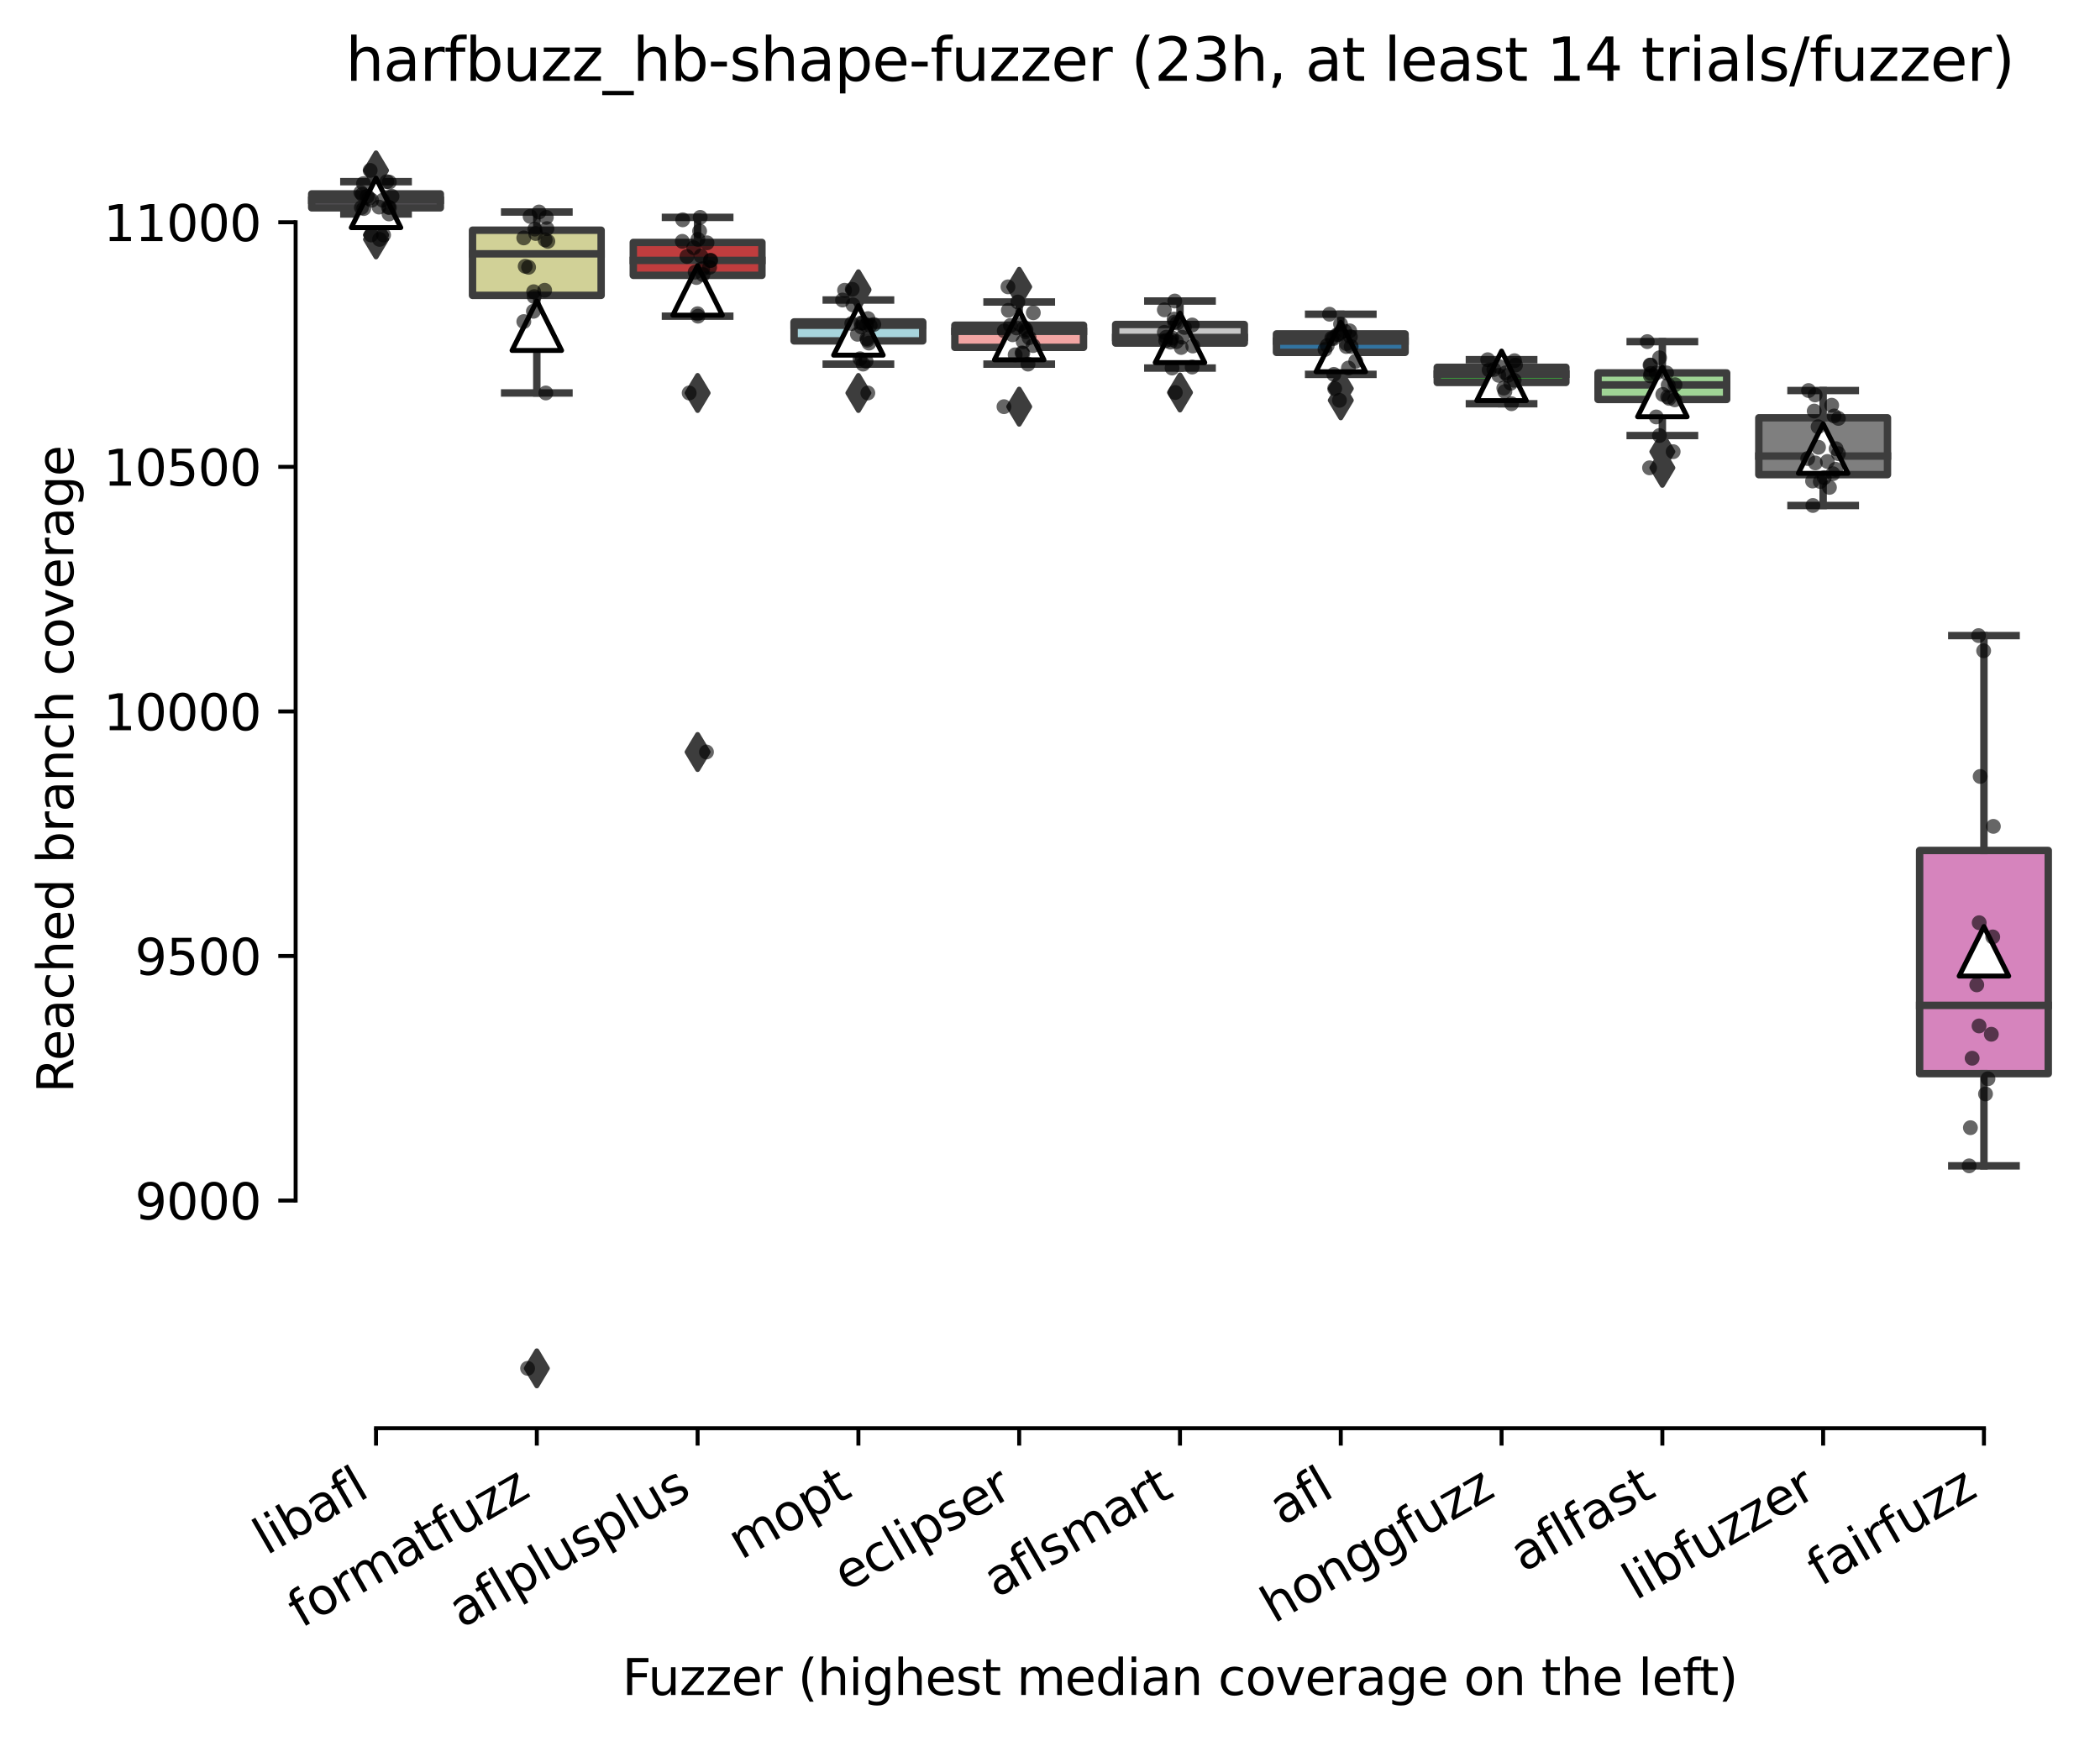 <?xml version="1.0" encoding="utf-8" standalone="no"?>
<!DOCTYPE svg PUBLIC "-//W3C//DTD SVG 1.1//EN"
  "http://www.w3.org/Graphics/SVG/1.1/DTD/svg11.dtd">
<svg xmlns:xlink="http://www.w3.org/1999/xlink" width="424.011pt" height="351.576pt" viewBox="0 0 424.011 351.576" xmlns="http://www.w3.org/2000/svg" version="1.1">
 <defs>
  <style type="text/css">*{stroke-linejoin: round; stroke-linecap: butt}</style>
 </defs>
 <g id="figure_1">
  <g id="patch_1">
   <path d="M 0 351.576 
L 424.011 351.576 
L 424.011 0 
L 0 0 
z
" style="fill: #ffffff"/>
  </g>
  <g id="axes_1">
   <g id="patch_2">
    <path d="M 59.691 288.43 
L 416.811 288.43 
L 416.811 22.318 
L 59.691 22.318 
z
" style="fill: #ffffff"/>
   </g>
   <g id="patch_3">
    <path d="M 62.937 41.971 
L 88.91 41.971 
L 88.91 39.156 
L 62.937 39.156 
L 62.937 41.971 
z
" clip-path="url(#p68e08d8935)" style="fill: #c4b5d0; stroke: #3d3d3d; stroke-width: 1.5; stroke-linejoin: miter"/>
   </g>
   <g id="patch_4">
    <path d="M 95.403 59.653 
L 121.375 59.653 
L 121.375 46.49 
L 95.403 46.49 
L 95.403 59.653 
z
" clip-path="url(#p68e08d8935)" style="fill: #d1d197; stroke: #3d3d3d; stroke-width: 1.5; stroke-linejoin: miter"/>
   </g>
   <g id="patch_5">
    <path d="M 127.868 55.603 
L 153.84 55.603 
L 153.84 48.96 
L 127.868 48.96 
L 127.868 55.603 
z
" clip-path="url(#p68e08d8935)" style="fill: #c03d3e; stroke: #3d3d3d; stroke-width: 1.5; stroke-linejoin: miter"/>
   </g>
   <g id="patch_6">
    <path d="M 160.334 68.84 
L 186.306 68.84 
L 186.306 65.012 
L 160.334 65.012 
L 160.334 68.84 
z
" clip-path="url(#p68e08d8935)" style="fill: #a7d4dc; stroke: #3d3d3d; stroke-width: 1.5; stroke-linejoin: miter"/>
   </g>
   <g id="patch_7">
    <path d="M 192.799 70.149 
L 218.771 70.149 
L 218.771 65.679 
L 192.799 65.679 
L 192.799 70.149 
z
" clip-path="url(#p68e08d8935)" style="fill: #f2a5a3; stroke: #3d3d3d; stroke-width: 1.5; stroke-linejoin: miter"/>
   </g>
   <g id="patch_8">
    <path d="M 225.264 69.285 
L 251.237 69.285 
L 251.237 65.531 
L 225.264 65.531 
L 225.264 69.285 
z
" clip-path="url(#p68e08d8935)" style="fill: #c7c7c7; stroke: #3d3d3d; stroke-width: 1.5; stroke-linejoin: miter"/>
   </g>
   <g id="patch_9">
    <path d="M 257.73 71.161 
L 283.702 71.161 
L 283.702 67.432 
L 257.73 67.432 
L 257.73 71.161 
z
" clip-path="url(#p68e08d8935)" style="fill: #3274a1; stroke: #3d3d3d; stroke-width: 1.5; stroke-linejoin: miter"/>
   </g>
   <g id="patch_10">
    <path d="M 290.195 77.237 
L 316.168 77.237 
L 316.168 74.174 
L 290.195 74.174 
L 290.195 77.237 
z
" clip-path="url(#p68e08d8935)" style="fill: #3a923a; stroke: #3d3d3d; stroke-width: 1.5; stroke-linejoin: miter"/>
   </g>
   <g id="patch_11">
    <path d="M 322.661 80.669 
L 348.633 80.669 
L 348.633 75.31 
L 322.661 75.31 
L 322.661 80.669 
z
" clip-path="url(#p68e08d8935)" style="fill: #9fd495; stroke: #3d3d3d; stroke-width: 1.5; stroke-linejoin: miter"/>
   </g>
   <g id="patch_12">
    <path d="M 355.126 95.857 
L 381.099 95.857 
L 381.099 84.374 
L 355.126 84.374 
L 355.126 95.857 
z
" clip-path="url(#p68e08d8935)" style="fill: #7f7f7f; stroke: #3d3d3d; stroke-width: 1.5; stroke-linejoin: miter"/>
   </g>
   <g id="patch_13">
    <path d="M 387.592 216.817 
L 413.564 216.817 
L 413.564 171.747 
L 387.592 171.747 
L 387.592 216.817 
z
" clip-path="url(#p68e08d8935)" style="fill: #d684bd; stroke: #3d3d3d; stroke-width: 1.5; stroke-linejoin: miter"/>
   </g>
   <g id="matplotlib.axis_1">
    <g id="xtick_1">
     <g id="line2d_1">
      <defs>
       <path id="mbf43bec686" d="M 0 0 
L 0 3.5 
" style="stroke: #000000; stroke-width: 0.8"/>
      </defs>
      <g>
       <use xlink:href="#mbf43bec686" x="75.923" y="288.43" style="stroke: #000000; stroke-width: 0.8"/>
      </g>
     </g>
     <g id="text_1">
      <!-- libafl -->
      <g transform="translate(53.812 314.176) rotate(-30) scale(0.1 -0.1)">
       <defs>
        <path id="DejaVuSans-6c" d="M 603 4863 
L 1178 4863 
L 1178 0 
L 603 0 
L 603 4863 
z
" transform="scale(0.016)"/>
        <path id="DejaVuSans-69" d="M 603 3500 
L 1178 3500 
L 1178 0 
L 603 0 
L 603 3500 
z
M 603 4863 
L 1178 4863 
L 1178 4134 
L 603 4134 
L 603 4863 
z
" transform="scale(0.016)"/>
        <path id="DejaVuSans-62" d="M 3116 1747 
Q 3116 2381 2855 2742 
Q 2594 3103 2138 3103 
Q 1681 3103 1420 2742 
Q 1159 2381 1159 1747 
Q 1159 1113 1420 752 
Q 1681 391 2138 391 
Q 2594 391 2855 752 
Q 3116 1113 3116 1747 
z
M 1159 2969 
Q 1341 3281 1617 3432 
Q 1894 3584 2278 3584 
Q 2916 3584 3314 3078 
Q 3713 2572 3713 1747 
Q 3713 922 3314 415 
Q 2916 -91 2278 -91 
Q 1894 -91 1617 61 
Q 1341 213 1159 525 
L 1159 0 
L 581 0 
L 581 4863 
L 1159 4863 
L 1159 2969 
z
" transform="scale(0.016)"/>
        <path id="DejaVuSans-61" d="M 2194 1759 
Q 1497 1759 1228 1600 
Q 959 1441 959 1056 
Q 959 750 1161 570 
Q 1363 391 1709 391 
Q 2188 391 2477 730 
Q 2766 1069 2766 1631 
L 2766 1759 
L 2194 1759 
z
M 3341 1997 
L 3341 0 
L 2766 0 
L 2766 531 
Q 2569 213 2275 61 
Q 1981 -91 1556 -91 
Q 1019 -91 701 211 
Q 384 513 384 1019 
Q 384 1609 779 1909 
Q 1175 2209 1959 2209 
L 2766 2209 
L 2766 2266 
Q 2766 2663 2505 2880 
Q 2244 3097 1772 3097 
Q 1472 3097 1187 3025 
Q 903 2953 641 2809 
L 641 3341 
Q 956 3463 1253 3523 
Q 1550 3584 1831 3584 
Q 2591 3584 2966 3190 
Q 3341 2797 3341 1997 
z
" transform="scale(0.016)"/>
        <path id="DejaVuSans-66" d="M 2375 4863 
L 2375 4384 
L 1825 4384 
Q 1516 4384 1395 4259 
Q 1275 4134 1275 3809 
L 1275 3500 
L 2222 3500 
L 2222 3053 
L 1275 3053 
L 1275 0 
L 697 0 
L 697 3053 
L 147 3053 
L 147 3500 
L 697 3500 
L 697 3744 
Q 697 4328 969 4595 
Q 1241 4863 1831 4863 
L 2375 4863 
z
" transform="scale(0.016)"/>
       </defs>
       <use xlink:href="#DejaVuSans-6c"/>
       <use xlink:href="#DejaVuSans-69" x="27.783"/>
       <use xlink:href="#DejaVuSans-62" x="55.566"/>
       <use xlink:href="#DejaVuSans-61" x="119.043"/>
       <use xlink:href="#DejaVuSans-66" x="180.322"/>
       <use xlink:href="#DejaVuSans-6c" x="215.527"/>
      </g>
     </g>
    </g>
    <g id="xtick_2">
     <g id="line2d_2">
      <g>
       <use xlink:href="#mbf43bec686" x="108.389" y="288.43" style="stroke: #000000; stroke-width: 0.8"/>
      </g>
     </g>
     <g id="text_2">
      <!-- formatfuzz -->
      <g transform="translate(60.827 328.87) rotate(-30) scale(0.1 -0.1)">
       <defs>
        <path id="DejaVuSans-6f" d="M 1959 3097 
Q 1497 3097 1228 2736 
Q 959 2375 959 1747 
Q 959 1119 1226 758 
Q 1494 397 1959 397 
Q 2419 397 2687 759 
Q 2956 1122 2956 1747 
Q 2956 2369 2687 2733 
Q 2419 3097 1959 3097 
z
M 1959 3584 
Q 2709 3584 3137 3096 
Q 3566 2609 3566 1747 
Q 3566 888 3137 398 
Q 2709 -91 1959 -91 
Q 1206 -91 779 398 
Q 353 888 353 1747 
Q 353 2609 779 3096 
Q 1206 3584 1959 3584 
z
" transform="scale(0.016)"/>
        <path id="DejaVuSans-72" d="M 2631 2963 
Q 2534 3019 2420 3045 
Q 2306 3072 2169 3072 
Q 1681 3072 1420 2755 
Q 1159 2438 1159 1844 
L 1159 0 
L 581 0 
L 581 3500 
L 1159 3500 
L 1159 2956 
Q 1341 3275 1631 3429 
Q 1922 3584 2338 3584 
Q 2397 3584 2469 3576 
Q 2541 3569 2628 3553 
L 2631 2963 
z
" transform="scale(0.016)"/>
        <path id="DejaVuSans-6d" d="M 3328 2828 
Q 3544 3216 3844 3400 
Q 4144 3584 4550 3584 
Q 5097 3584 5394 3201 
Q 5691 2819 5691 2113 
L 5691 0 
L 5113 0 
L 5113 2094 
Q 5113 2597 4934 2840 
Q 4756 3084 4391 3084 
Q 3944 3084 3684 2787 
Q 3425 2491 3425 1978 
L 3425 0 
L 2847 0 
L 2847 2094 
Q 2847 2600 2669 2842 
Q 2491 3084 2119 3084 
Q 1678 3084 1418 2786 
Q 1159 2488 1159 1978 
L 1159 0 
L 581 0 
L 581 3500 
L 1159 3500 
L 1159 2956 
Q 1356 3278 1631 3431 
Q 1906 3584 2284 3584 
Q 2666 3584 2933 3390 
Q 3200 3197 3328 2828 
z
" transform="scale(0.016)"/>
        <path id="DejaVuSans-74" d="M 1172 4494 
L 1172 3500 
L 2356 3500 
L 2356 3053 
L 1172 3053 
L 1172 1153 
Q 1172 725 1289 603 
Q 1406 481 1766 481 
L 2356 481 
L 2356 0 
L 1766 0 
Q 1100 0 847 248 
Q 594 497 594 1153 
L 594 3053 
L 172 3053 
L 172 3500 
L 594 3500 
L 594 4494 
L 1172 4494 
z
" transform="scale(0.016)"/>
        <path id="DejaVuSans-75" d="M 544 1381 
L 544 3500 
L 1119 3500 
L 1119 1403 
Q 1119 906 1312 657 
Q 1506 409 1894 409 
Q 2359 409 2629 706 
Q 2900 1003 2900 1516 
L 2900 3500 
L 3475 3500 
L 3475 0 
L 2900 0 
L 2900 538 
Q 2691 219 2414 64 
Q 2138 -91 1772 -91 
Q 1169 -91 856 284 
Q 544 659 544 1381 
z
M 1991 3584 
L 1991 3584 
z
" transform="scale(0.016)"/>
        <path id="DejaVuSans-7a" d="M 353 3500 
L 3084 3500 
L 3084 2975 
L 922 459 
L 3084 459 
L 3084 0 
L 275 0 
L 275 525 
L 2438 3041 
L 353 3041 
L 353 3500 
z
" transform="scale(0.016)"/>
       </defs>
       <use xlink:href="#DejaVuSans-66"/>
       <use xlink:href="#DejaVuSans-6f" x="35.205"/>
       <use xlink:href="#DejaVuSans-72" x="96.387"/>
       <use xlink:href="#DejaVuSans-6d" x="135.75"/>
       <use xlink:href="#DejaVuSans-61" x="233.162"/>
       <use xlink:href="#DejaVuSans-74" x="294.441"/>
       <use xlink:href="#DejaVuSans-66" x="333.65"/>
       <use xlink:href="#DejaVuSans-75" x="368.855"/>
       <use xlink:href="#DejaVuSans-7a" x="432.234"/>
       <use xlink:href="#DejaVuSans-7a" x="484.725"/>
      </g>
     </g>
    </g>
    <g id="xtick_3">
     <g id="line2d_3">
      <g>
       <use xlink:href="#mbf43bec686" x="140.854" y="288.43" style="stroke: #000000; stroke-width: 0.8"/>
      </g>
     </g>
     <g id="text_3">
      <!-- aflplusplus -->
      <g transform="translate(93.245 328.897) rotate(-30) scale(0.1 -0.1)">
       <defs>
        <path id="DejaVuSans-70" d="M 1159 525 
L 1159 -1331 
L 581 -1331 
L 581 3500 
L 1159 3500 
L 1159 2969 
Q 1341 3281 1617 3432 
Q 1894 3584 2278 3584 
Q 2916 3584 3314 3078 
Q 3713 2572 3713 1747 
Q 3713 922 3314 415 
Q 2916 -91 2278 -91 
Q 1894 -91 1617 61 
Q 1341 213 1159 525 
z
M 3116 1747 
Q 3116 2381 2855 2742 
Q 2594 3103 2138 3103 
Q 1681 3103 1420 2742 
Q 1159 2381 1159 1747 
Q 1159 1113 1420 752 
Q 1681 391 2138 391 
Q 2594 391 2855 752 
Q 3116 1113 3116 1747 
z
" transform="scale(0.016)"/>
        <path id="DejaVuSans-73" d="M 2834 3397 
L 2834 2853 
Q 2591 2978 2328 3040 
Q 2066 3103 1784 3103 
Q 1356 3103 1142 2972 
Q 928 2841 928 2578 
Q 928 2378 1081 2264 
Q 1234 2150 1697 2047 
L 1894 2003 
Q 2506 1872 2764 1633 
Q 3022 1394 3022 966 
Q 3022 478 2636 193 
Q 2250 -91 1575 -91 
Q 1294 -91 989 -36 
Q 684 19 347 128 
L 347 722 
Q 666 556 975 473 
Q 1284 391 1588 391 
Q 1994 391 2212 530 
Q 2431 669 2431 922 
Q 2431 1156 2273 1281 
Q 2116 1406 1581 1522 
L 1381 1569 
Q 847 1681 609 1914 
Q 372 2147 372 2553 
Q 372 3047 722 3315 
Q 1072 3584 1716 3584 
Q 2034 3584 2315 3537 
Q 2597 3491 2834 3397 
z
" transform="scale(0.016)"/>
       </defs>
       <use xlink:href="#DejaVuSans-61"/>
       <use xlink:href="#DejaVuSans-66" x="61.279"/>
       <use xlink:href="#DejaVuSans-6c" x="96.484"/>
       <use xlink:href="#DejaVuSans-70" x="124.268"/>
       <use xlink:href="#DejaVuSans-6c" x="187.744"/>
       <use xlink:href="#DejaVuSans-75" x="215.527"/>
       <use xlink:href="#DejaVuSans-73" x="278.906"/>
       <use xlink:href="#DejaVuSans-70" x="331.006"/>
       <use xlink:href="#DejaVuSans-6c" x="394.482"/>
       <use xlink:href="#DejaVuSans-75" x="422.266"/>
       <use xlink:href="#DejaVuSans-73" x="485.645"/>
      </g>
     </g>
    </g>
    <g id="xtick_4">
     <g id="line2d_4">
      <g>
       <use xlink:href="#mbf43bec686" x="173.32" y="288.43" style="stroke: #000000; stroke-width: 0.8"/>
      </g>
     </g>
     <g id="text_4">
      <!-- mopt -->
      <g transform="translate(149.652 315.075) rotate(-30) scale(0.1 -0.1)">
       <use xlink:href="#DejaVuSans-6d"/>
       <use xlink:href="#DejaVuSans-6f" x="97.412"/>
       <use xlink:href="#DejaVuSans-70" x="158.594"/>
       <use xlink:href="#DejaVuSans-74" x="222.07"/>
      </g>
     </g>
    </g>
    <g id="xtick_5">
     <g id="line2d_5">
      <g>
       <use xlink:href="#mbf43bec686" x="205.785" y="288.43" style="stroke: #000000; stroke-width: 0.8"/>
      </g>
     </g>
     <g id="text_5">
      <!-- eclipser -->
      <g transform="translate(170.945 321.525) rotate(-30) scale(0.1 -0.1)">
       <defs>
        <path id="DejaVuSans-65" d="M 3597 1894 
L 3597 1613 
L 953 1613 
Q 991 1019 1311 708 
Q 1631 397 2203 397 
Q 2534 397 2845 478 
Q 3156 559 3463 722 
L 3463 178 
Q 3153 47 2828 -22 
Q 2503 -91 2169 -91 
Q 1331 -91 842 396 
Q 353 884 353 1716 
Q 353 2575 817 3079 
Q 1281 3584 2069 3584 
Q 2775 3584 3186 3129 
Q 3597 2675 3597 1894 
z
M 3022 2063 
Q 3016 2534 2758 2815 
Q 2500 3097 2075 3097 
Q 1594 3097 1305 2825 
Q 1016 2553 972 2059 
L 3022 2063 
z
" transform="scale(0.016)"/>
        <path id="DejaVuSans-63" d="M 3122 3366 
L 3122 2828 
Q 2878 2963 2633 3030 
Q 2388 3097 2138 3097 
Q 1578 3097 1268 2742 
Q 959 2388 959 1747 
Q 959 1106 1268 751 
Q 1578 397 2138 397 
Q 2388 397 2633 464 
Q 2878 531 3122 666 
L 3122 134 
Q 2881 22 2623 -34 
Q 2366 -91 2075 -91 
Q 1284 -91 818 406 
Q 353 903 353 1747 
Q 353 2603 823 3093 
Q 1294 3584 2113 3584 
Q 2378 3584 2631 3529 
Q 2884 3475 3122 3366 
z
" transform="scale(0.016)"/>
       </defs>
       <use xlink:href="#DejaVuSans-65"/>
       <use xlink:href="#DejaVuSans-63" x="61.523"/>
       <use xlink:href="#DejaVuSans-6c" x="116.504"/>
       <use xlink:href="#DejaVuSans-69" x="144.287"/>
       <use xlink:href="#DejaVuSans-70" x="172.07"/>
       <use xlink:href="#DejaVuSans-73" x="235.547"/>
       <use xlink:href="#DejaVuSans-65" x="287.646"/>
       <use xlink:href="#DejaVuSans-72" x="349.17"/>
      </g>
     </g>
    </g>
    <g id="xtick_6">
     <g id="line2d_6">
      <g>
       <use xlink:href="#mbf43bec686" x="238.251" y="288.43" style="stroke: #000000; stroke-width: 0.8"/>
      </g>
     </g>
     <g id="text_6">
      <!-- aflsmart -->
      <g transform="translate(201.24 322.779) rotate(-30) scale(0.1 -0.1)">
       <use xlink:href="#DejaVuSans-61"/>
       <use xlink:href="#DejaVuSans-66" x="61.279"/>
       <use xlink:href="#DejaVuSans-6c" x="96.484"/>
       <use xlink:href="#DejaVuSans-73" x="124.268"/>
       <use xlink:href="#DejaVuSans-6d" x="176.367"/>
       <use xlink:href="#DejaVuSans-61" x="273.779"/>
       <use xlink:href="#DejaVuSans-72" x="335.059"/>
       <use xlink:href="#DejaVuSans-74" x="376.172"/>
      </g>
     </g>
    </g>
    <g id="xtick_7">
     <g id="line2d_7">
      <g>
       <use xlink:href="#mbf43bec686" x="270.716" y="288.43" style="stroke: #000000; stroke-width: 0.8"/>
      </g>
     </g>
     <g id="text_7">
      <!-- afl -->
      <g transform="translate(258.915 308.224) rotate(-30) scale(0.1 -0.1)">
       <use xlink:href="#DejaVuSans-61"/>
       <use xlink:href="#DejaVuSans-66" x="61.279"/>
       <use xlink:href="#DejaVuSans-6c" x="96.484"/>
      </g>
     </g>
    </g>
    <g id="xtick_8">
     <g id="line2d_8">
      <g>
       <use xlink:href="#mbf43bec686" x="303.182" y="288.43" style="stroke: #000000; stroke-width: 0.8"/>
      </g>
     </g>
     <g id="text_8">
      <!-- honggfuzz -->
      <g transform="translate(257.242 327.933) rotate(-30) scale(0.1 -0.1)">
       <defs>
        <path id="DejaVuSans-68" d="M 3513 2113 
L 3513 0 
L 2938 0 
L 2938 2094 
Q 2938 2591 2744 2837 
Q 2550 3084 2163 3084 
Q 1697 3084 1428 2787 
Q 1159 2491 1159 1978 
L 1159 0 
L 581 0 
L 581 4863 
L 1159 4863 
L 1159 2956 
Q 1366 3272 1645 3428 
Q 1925 3584 2291 3584 
Q 2894 3584 3203 3211 
Q 3513 2838 3513 2113 
z
" transform="scale(0.016)"/>
        <path id="DejaVuSans-6e" d="M 3513 2113 
L 3513 0 
L 2938 0 
L 2938 2094 
Q 2938 2591 2744 2837 
Q 2550 3084 2163 3084 
Q 1697 3084 1428 2787 
Q 1159 2491 1159 1978 
L 1159 0 
L 581 0 
L 581 3500 
L 1159 3500 
L 1159 2956 
Q 1366 3272 1645 3428 
Q 1925 3584 2291 3584 
Q 2894 3584 3203 3211 
Q 3513 2838 3513 2113 
z
" transform="scale(0.016)"/>
        <path id="DejaVuSans-67" d="M 2906 1791 
Q 2906 2416 2648 2759 
Q 2391 3103 1925 3103 
Q 1463 3103 1205 2759 
Q 947 2416 947 1791 
Q 947 1169 1205 825 
Q 1463 481 1925 481 
Q 2391 481 2648 825 
Q 2906 1169 2906 1791 
z
M 3481 434 
Q 3481 -459 3084 -895 
Q 2688 -1331 1869 -1331 
Q 1566 -1331 1297 -1286 
Q 1028 -1241 775 -1147 
L 775 -588 
Q 1028 -725 1275 -790 
Q 1522 -856 1778 -856 
Q 2344 -856 2625 -561 
Q 2906 -266 2906 331 
L 2906 616 
Q 2728 306 2450 153 
Q 2172 0 1784 0 
Q 1141 0 747 490 
Q 353 981 353 1791 
Q 353 2603 747 3093 
Q 1141 3584 1784 3584 
Q 2172 3584 2450 3431 
Q 2728 3278 2906 2969 
L 2906 3500 
L 3481 3500 
L 3481 434 
z
" transform="scale(0.016)"/>
       </defs>
       <use xlink:href="#DejaVuSans-68"/>
       <use xlink:href="#DejaVuSans-6f" x="63.379"/>
       <use xlink:href="#DejaVuSans-6e" x="124.561"/>
       <use xlink:href="#DejaVuSans-67" x="187.939"/>
       <use xlink:href="#DejaVuSans-67" x="251.416"/>
       <use xlink:href="#DejaVuSans-66" x="314.893"/>
       <use xlink:href="#DejaVuSans-75" x="350.098"/>
       <use xlink:href="#DejaVuSans-7a" x="413.477"/>
       <use xlink:href="#DejaVuSans-7a" x="465.967"/>
      </g>
     </g>
    </g>
    <g id="xtick_9">
     <g id="line2d_9">
      <g>
       <use xlink:href="#mbf43bec686" x="335.647" y="288.43" style="stroke: #000000; stroke-width: 0.8"/>
      </g>
     </g>
     <g id="text_9">
      <!-- aflfast -->
      <g transform="translate(307.583 317.613) rotate(-30) scale(0.1 -0.1)">
       <use xlink:href="#DejaVuSans-61"/>
       <use xlink:href="#DejaVuSans-66" x="61.279"/>
       <use xlink:href="#DejaVuSans-6c" x="96.484"/>
       <use xlink:href="#DejaVuSans-66" x="124.268"/>
       <use xlink:href="#DejaVuSans-61" x="159.473"/>
       <use xlink:href="#DejaVuSans-73" x="220.752"/>
       <use xlink:href="#DejaVuSans-74" x="272.852"/>
      </g>
     </g>
    </g>
    <g id="xtick_10">
     <g id="line2d_10">
      <g>
       <use xlink:href="#mbf43bec686" x="368.112" y="288.43" style="stroke: #000000; stroke-width: 0.8"/>
      </g>
     </g>
     <g id="text_10">
      <!-- libfuzzer -->
      <g transform="translate(330.246 323.272) rotate(-30) scale(0.1 -0.1)">
       <use xlink:href="#DejaVuSans-6c"/>
       <use xlink:href="#DejaVuSans-69" x="27.783"/>
       <use xlink:href="#DejaVuSans-62" x="55.566"/>
       <use xlink:href="#DejaVuSans-66" x="119.043"/>
       <use xlink:href="#DejaVuSans-75" x="154.248"/>
       <use xlink:href="#DejaVuSans-7a" x="217.627"/>
       <use xlink:href="#DejaVuSans-7a" x="270.117"/>
       <use xlink:href="#DejaVuSans-65" x="322.607"/>
       <use xlink:href="#DejaVuSans-72" x="384.131"/>
      </g>
     </g>
    </g>
    <g id="xtick_11">
     <g id="line2d_11">
      <g>
       <use xlink:href="#mbf43bec686" x="400.578" y="288.43" style="stroke: #000000; stroke-width: 0.8"/>
      </g>
     </g>
     <g id="text_11">
      <!-- fairfuzz -->
      <g transform="translate(367.588 320.457) rotate(-30) scale(0.1 -0.1)">
       <use xlink:href="#DejaVuSans-66"/>
       <use xlink:href="#DejaVuSans-61" x="35.205"/>
       <use xlink:href="#DejaVuSans-69" x="96.484"/>
       <use xlink:href="#DejaVuSans-72" x="124.268"/>
       <use xlink:href="#DejaVuSans-66" x="165.381"/>
       <use xlink:href="#DejaVuSans-75" x="200.586"/>
       <use xlink:href="#DejaVuSans-7a" x="263.965"/>
       <use xlink:href="#DejaVuSans-7a" x="316.455"/>
      </g>
     </g>
    </g>
    <g id="text_12">
     <!-- Fuzzer (highest median coverage on the left) -->
     <g transform="translate(125.633 342.297) scale(0.1 -0.1)">
      <defs>
       <path id="DejaVuSans-46" d="M 628 4666 
L 3309 4666 
L 3309 4134 
L 1259 4134 
L 1259 2759 
L 3109 2759 
L 3109 2228 
L 1259 2228 
L 1259 0 
L 628 0 
L 628 4666 
z
" transform="scale(0.016)"/>
       <path id="DejaVuSans-20" transform="scale(0.016)"/>
       <path id="DejaVuSans-28" d="M 1984 4856 
Q 1566 4138 1362 3434 
Q 1159 2731 1159 2009 
Q 1159 1288 1364 580 
Q 1569 -128 1984 -844 
L 1484 -844 
Q 1016 -109 783 600 
Q 550 1309 550 2009 
Q 550 2706 781 3412 
Q 1013 4119 1484 4856 
L 1984 4856 
z
" transform="scale(0.016)"/>
       <path id="DejaVuSans-64" d="M 2906 2969 
L 2906 4863 
L 3481 4863 
L 3481 0 
L 2906 0 
L 2906 525 
Q 2725 213 2448 61 
Q 2172 -91 1784 -91 
Q 1150 -91 751 415 
Q 353 922 353 1747 
Q 353 2572 751 3078 
Q 1150 3584 1784 3584 
Q 2172 3584 2448 3432 
Q 2725 3281 2906 2969 
z
M 947 1747 
Q 947 1113 1208 752 
Q 1469 391 1925 391 
Q 2381 391 2643 752 
Q 2906 1113 2906 1747 
Q 2906 2381 2643 2742 
Q 2381 3103 1925 3103 
Q 1469 3103 1208 2742 
Q 947 2381 947 1747 
z
" transform="scale(0.016)"/>
       <path id="DejaVuSans-76" d="M 191 3500 
L 800 3500 
L 1894 563 
L 2988 3500 
L 3597 3500 
L 2284 0 
L 1503 0 
L 191 3500 
z
" transform="scale(0.016)"/>
       <path id="DejaVuSans-29" d="M 513 4856 
L 1013 4856 
Q 1481 4119 1714 3412 
Q 1947 2706 1947 2009 
Q 1947 1309 1714 600 
Q 1481 -109 1013 -844 
L 513 -844 
Q 928 -128 1133 580 
Q 1338 1288 1338 2009 
Q 1338 2731 1133 3434 
Q 928 4138 513 4856 
z
" transform="scale(0.016)"/>
      </defs>
      <use xlink:href="#DejaVuSans-46"/>
      <use xlink:href="#DejaVuSans-75" x="52.02"/>
      <use xlink:href="#DejaVuSans-7a" x="115.398"/>
      <use xlink:href="#DejaVuSans-7a" x="167.889"/>
      <use xlink:href="#DejaVuSans-65" x="220.379"/>
      <use xlink:href="#DejaVuSans-72" x="281.902"/>
      <use xlink:href="#DejaVuSans-20" x="323.016"/>
      <use xlink:href="#DejaVuSans-28" x="354.803"/>
      <use xlink:href="#DejaVuSans-68" x="393.816"/>
      <use xlink:href="#DejaVuSans-69" x="457.195"/>
      <use xlink:href="#DejaVuSans-67" x="484.979"/>
      <use xlink:href="#DejaVuSans-68" x="548.455"/>
      <use xlink:href="#DejaVuSans-65" x="611.834"/>
      <use xlink:href="#DejaVuSans-73" x="673.357"/>
      <use xlink:href="#DejaVuSans-74" x="725.457"/>
      <use xlink:href="#DejaVuSans-20" x="764.666"/>
      <use xlink:href="#DejaVuSans-6d" x="796.453"/>
      <use xlink:href="#DejaVuSans-65" x="893.865"/>
      <use xlink:href="#DejaVuSans-64" x="955.389"/>
      <use xlink:href="#DejaVuSans-69" x="1018.865"/>
      <use xlink:href="#DejaVuSans-61" x="1046.648"/>
      <use xlink:href="#DejaVuSans-6e" x="1107.928"/>
      <use xlink:href="#DejaVuSans-20" x="1171.307"/>
      <use xlink:href="#DejaVuSans-63" x="1203.094"/>
      <use xlink:href="#DejaVuSans-6f" x="1258.074"/>
      <use xlink:href="#DejaVuSans-76" x="1319.256"/>
      <use xlink:href="#DejaVuSans-65" x="1378.436"/>
      <use xlink:href="#DejaVuSans-72" x="1439.959"/>
      <use xlink:href="#DejaVuSans-61" x="1481.072"/>
      <use xlink:href="#DejaVuSans-67" x="1542.352"/>
      <use xlink:href="#DejaVuSans-65" x="1605.828"/>
      <use xlink:href="#DejaVuSans-20" x="1667.352"/>
      <use xlink:href="#DejaVuSans-6f" x="1699.139"/>
      <use xlink:href="#DejaVuSans-6e" x="1760.32"/>
      <use xlink:href="#DejaVuSans-20" x="1823.699"/>
      <use xlink:href="#DejaVuSans-74" x="1855.486"/>
      <use xlink:href="#DejaVuSans-68" x="1894.695"/>
      <use xlink:href="#DejaVuSans-65" x="1958.074"/>
      <use xlink:href="#DejaVuSans-20" x="2019.598"/>
      <use xlink:href="#DejaVuSans-6c" x="2051.385"/>
      <use xlink:href="#DejaVuSans-65" x="2079.168"/>
      <use xlink:href="#DejaVuSans-66" x="2140.691"/>
      <use xlink:href="#DejaVuSans-74" x="2174.146"/>
      <use xlink:href="#DejaVuSans-29" x="2213.355"/>
     </g>
    </g>
   </g>
   <g id="matplotlib.axis_2">
    <g id="ytick_1">
     <g id="line2d_12">
      <defs>
       <path id="ma07424a56b" d="M 0 0 
L -3.5 0 
" style="stroke: #000000; stroke-width: 0.8"/>
      </defs>
      <g>
       <use xlink:href="#ma07424a56b" x="59.691" y="242.451" style="stroke: #000000; stroke-width: 0.8"/>
      </g>
     </g>
     <g id="text_13">
      <!-- 9000 -->
      <g transform="translate(27.241 246.251) scale(0.1 -0.1)">
       <defs>
        <path id="DejaVuSans-39" d="M 703 97 
L 703 672 
Q 941 559 1184 500 
Q 1428 441 1663 441 
Q 2288 441 2617 861 
Q 2947 1281 2994 2138 
Q 2813 1869 2534 1725 
Q 2256 1581 1919 1581 
Q 1219 1581 811 2004 
Q 403 2428 403 3163 
Q 403 3881 828 4315 
Q 1253 4750 1959 4750 
Q 2769 4750 3195 4129 
Q 3622 3509 3622 2328 
Q 3622 1225 3098 567 
Q 2575 -91 1691 -91 
Q 1453 -91 1209 -44 
Q 966 3 703 97 
z
M 1959 2075 
Q 2384 2075 2632 2365 
Q 2881 2656 2881 3163 
Q 2881 3666 2632 3958 
Q 2384 4250 1959 4250 
Q 1534 4250 1286 3958 
Q 1038 3666 1038 3163 
Q 1038 2656 1286 2365 
Q 1534 2075 1959 2075 
z
" transform="scale(0.016)"/>
        <path id="DejaVuSans-30" d="M 2034 4250 
Q 1547 4250 1301 3770 
Q 1056 3291 1056 2328 
Q 1056 1369 1301 889 
Q 1547 409 2034 409 
Q 2525 409 2770 889 
Q 3016 1369 3016 2328 
Q 3016 3291 2770 3770 
Q 2525 4250 2034 4250 
z
M 2034 4750 
Q 2819 4750 3233 4129 
Q 3647 3509 3647 2328 
Q 3647 1150 3233 529 
Q 2819 -91 2034 -91 
Q 1250 -91 836 529 
Q 422 1150 422 2328 
Q 422 3509 836 4129 
Q 1250 4750 2034 4750 
z
" transform="scale(0.016)"/>
       </defs>
       <use xlink:href="#DejaVuSans-39"/>
       <use xlink:href="#DejaVuSans-30" x="63.623"/>
       <use xlink:href="#DejaVuSans-30" x="127.246"/>
       <use xlink:href="#DejaVuSans-30" x="190.869"/>
      </g>
     </g>
    </g>
    <g id="ytick_2">
     <g id="line2d_13">
      <g>
       <use xlink:href="#ma07424a56b" x="59.691" y="193.06" style="stroke: #000000; stroke-width: 0.8"/>
      </g>
     </g>
     <g id="text_14">
      <!-- 9500 -->
      <g transform="translate(27.241 196.859) scale(0.1 -0.1)">
       <defs>
        <path id="DejaVuSans-35" d="M 691 4666 
L 3169 4666 
L 3169 4134 
L 1269 4134 
L 1269 2991 
Q 1406 3038 1543 3061 
Q 1681 3084 1819 3084 
Q 2600 3084 3056 2656 
Q 3513 2228 3513 1497 
Q 3513 744 3044 326 
Q 2575 -91 1722 -91 
Q 1428 -91 1123 -41 
Q 819 9 494 109 
L 494 744 
Q 775 591 1075 516 
Q 1375 441 1709 441 
Q 2250 441 2565 725 
Q 2881 1009 2881 1497 
Q 2881 1984 2565 2268 
Q 2250 2553 1709 2553 
Q 1456 2553 1204 2497 
Q 953 2441 691 2322 
L 691 4666 
z
" transform="scale(0.016)"/>
       </defs>
       <use xlink:href="#DejaVuSans-39"/>
       <use xlink:href="#DejaVuSans-35" x="63.623"/>
       <use xlink:href="#DejaVuSans-30" x="127.246"/>
       <use xlink:href="#DejaVuSans-30" x="190.869"/>
      </g>
     </g>
    </g>
    <g id="ytick_3">
     <g id="line2d_14">
      <g>
       <use xlink:href="#ma07424a56b" x="59.691" y="143.668" style="stroke: #000000; stroke-width: 0.8"/>
      </g>
     </g>
     <g id="text_15">
      <!-- 10000 -->
      <g transform="translate(20.878 147.468) scale(0.1 -0.1)">
       <defs>
        <path id="DejaVuSans-31" d="M 794 531 
L 1825 531 
L 1825 4091 
L 703 3866 
L 703 4441 
L 1819 4666 
L 2450 4666 
L 2450 531 
L 3481 531 
L 3481 0 
L 794 0 
L 794 531 
z
" transform="scale(0.016)"/>
       </defs>
       <use xlink:href="#DejaVuSans-31"/>
       <use xlink:href="#DejaVuSans-30" x="63.623"/>
       <use xlink:href="#DejaVuSans-30" x="127.246"/>
       <use xlink:href="#DejaVuSans-30" x="190.869"/>
       <use xlink:href="#DejaVuSans-30" x="254.492"/>
      </g>
     </g>
    </g>
    <g id="ytick_4">
     <g id="line2d_15">
      <g>
       <use xlink:href="#ma07424a56b" x="59.691" y="94.277" style="stroke: #000000; stroke-width: 0.8"/>
      </g>
     </g>
     <g id="text_16">
      <!-- 10500 -->
      <g transform="translate(20.878 98.076) scale(0.1 -0.1)">
       <use xlink:href="#DejaVuSans-31"/>
       <use xlink:href="#DejaVuSans-30" x="63.623"/>
       <use xlink:href="#DejaVuSans-35" x="127.246"/>
       <use xlink:href="#DejaVuSans-30" x="190.869"/>
       <use xlink:href="#DejaVuSans-30" x="254.492"/>
      </g>
     </g>
    </g>
    <g id="ytick_5">
     <g id="line2d_16">
      <g>
       <use xlink:href="#ma07424a56b" x="59.691" y="44.885" style="stroke: #000000; stroke-width: 0.8"/>
      </g>
     </g>
     <g id="text_17">
      <!-- 11000 -->
      <g transform="translate(20.878 48.684) scale(0.1 -0.1)">
       <use xlink:href="#DejaVuSans-31"/>
       <use xlink:href="#DejaVuSans-31" x="63.623"/>
       <use xlink:href="#DejaVuSans-30" x="127.246"/>
       <use xlink:href="#DejaVuSans-30" x="190.869"/>
       <use xlink:href="#DejaVuSans-30" x="254.492"/>
      </g>
     </g>
    </g>
    <g id="text_18">
     <!-- Reached branch coverage -->
     <g transform="translate(14.798 220.706) rotate(-90) scale(0.1 -0.1)">
      <defs>
       <path id="DejaVuSans-52" d="M 2841 2188 
Q 3044 2119 3236 1894 
Q 3428 1669 3622 1275 
L 4263 0 
L 3584 0 
L 2988 1197 
Q 2756 1666 2539 1819 
Q 2322 1972 1947 1972 
L 1259 1972 
L 1259 0 
L 628 0 
L 628 4666 
L 2053 4666 
Q 2853 4666 3247 4331 
Q 3641 3997 3641 3322 
Q 3641 2881 3436 2590 
Q 3231 2300 2841 2188 
z
M 1259 4147 
L 1259 2491 
L 2053 2491 
Q 2509 2491 2742 2702 
Q 2975 2913 2975 3322 
Q 2975 3731 2742 3939 
Q 2509 4147 2053 4147 
L 1259 4147 
z
" transform="scale(0.016)"/>
      </defs>
      <use xlink:href="#DejaVuSans-52"/>
      <use xlink:href="#DejaVuSans-65" x="64.982"/>
      <use xlink:href="#DejaVuSans-61" x="126.506"/>
      <use xlink:href="#DejaVuSans-63" x="187.785"/>
      <use xlink:href="#DejaVuSans-68" x="242.766"/>
      <use xlink:href="#DejaVuSans-65" x="306.145"/>
      <use xlink:href="#DejaVuSans-64" x="367.668"/>
      <use xlink:href="#DejaVuSans-20" x="431.145"/>
      <use xlink:href="#DejaVuSans-62" x="462.932"/>
      <use xlink:href="#DejaVuSans-72" x="526.408"/>
      <use xlink:href="#DejaVuSans-61" x="567.521"/>
      <use xlink:href="#DejaVuSans-6e" x="628.801"/>
      <use xlink:href="#DejaVuSans-63" x="692.18"/>
      <use xlink:href="#DejaVuSans-68" x="747.16"/>
      <use xlink:href="#DejaVuSans-20" x="810.539"/>
      <use xlink:href="#DejaVuSans-63" x="842.326"/>
      <use xlink:href="#DejaVuSans-6f" x="897.307"/>
      <use xlink:href="#DejaVuSans-76" x="958.488"/>
      <use xlink:href="#DejaVuSans-65" x="1017.668"/>
      <use xlink:href="#DejaVuSans-72" x="1079.191"/>
      <use xlink:href="#DejaVuSans-61" x="1120.305"/>
      <use xlink:href="#DejaVuSans-67" x="1181.584"/>
      <use xlink:href="#DejaVuSans-65" x="1245.061"/>
     </g>
    </g>
   </g>
   <g id="line2d_17">
    <path d="M 75.923 41.971 
L 75.923 43.206 
" clip-path="url(#p68e08d8935)" style="fill: none; stroke: #3d3d3d; stroke-width: 1.5; stroke-linecap: square"/>
   </g>
   <g id="line2d_18">
    <path d="M 75.923 39.156 
L 75.923 36.686 
" clip-path="url(#p68e08d8935)" style="fill: none; stroke: #3d3d3d; stroke-width: 1.5; stroke-linecap: square"/>
   </g>
   <g id="line2d_19">
    <path d="M 69.43 43.206 
L 82.416 43.206 
" clip-path="url(#p68e08d8935)" style="fill: none; stroke: #3d3d3d; stroke-width: 1.5; stroke-linecap: square"/>
   </g>
   <g id="line2d_20">
    <path d="M 69.43 36.686 
L 82.416 36.686 
" clip-path="url(#p68e08d8935)" style="fill: none; stroke: #3d3d3d; stroke-width: 1.5; stroke-linecap: square"/>
   </g>
   <g id="line2d_21">
    <defs>
     <path id="m64922b94dd" d="M -0 3.536 
L 2.121 0 
L -0 -3.536 
L -2.121 -0 
z
" style="stroke: #3d3d3d; stroke-linejoin: miter"/>
    </defs>
    <g clip-path="url(#p68e08d8935)">
     <use xlink:href="#m64922b94dd" x="75.923" y="47.454" style="fill: #3d3d3d; stroke: #3d3d3d; stroke-linejoin: miter"/>
     <use xlink:href="#m64922b94dd" x="75.923" y="47.454" style="fill: #3d3d3d; stroke: #3d3d3d; stroke-linejoin: miter"/>
     <use xlink:href="#m64922b94dd" x="75.923" y="48.343" style="fill: #3d3d3d; stroke: #3d3d3d; stroke-linejoin: miter"/>
     <use xlink:href="#m64922b94dd" x="75.923" y="34.414" style="fill: #3d3d3d; stroke: #3d3d3d; stroke-linejoin: miter"/>
    </g>
   </g>
   <g id="line2d_22">
    <path d="M 108.389 59.653 
L 108.389 79.36 
" clip-path="url(#p68e08d8935)" style="fill: none; stroke: #3d3d3d; stroke-width: 1.5; stroke-linecap: square"/>
   </g>
   <g id="line2d_23">
    <path d="M 108.389 46.49 
L 108.389 42.811 
" clip-path="url(#p68e08d8935)" style="fill: none; stroke: #3d3d3d; stroke-width: 1.5; stroke-linecap: square"/>
   </g>
   <g id="line2d_24">
    <path d="M 101.896 79.36 
L 114.882 79.36 
" clip-path="url(#p68e08d8935)" style="fill: none; stroke: #3d3d3d; stroke-width: 1.5; stroke-linecap: square"/>
   </g>
   <g id="line2d_25">
    <path d="M 101.896 42.811 
L 114.882 42.811 
" clip-path="url(#p68e08d8935)" style="fill: none; stroke: #3d3d3d; stroke-width: 1.5; stroke-linecap: square"/>
   </g>
   <g id="line2d_26">
    <g clip-path="url(#p68e08d8935)">
     <use xlink:href="#m64922b94dd" x="108.389" y="276.334" style="fill: #3d3d3d; stroke: #3d3d3d; stroke-linejoin: miter"/>
    </g>
   </g>
   <g id="line2d_27">
    <path d="M 140.854 55.603 
L 140.854 63.852 
" clip-path="url(#p68e08d8935)" style="fill: none; stroke: #3d3d3d; stroke-width: 1.5; stroke-linecap: square"/>
   </g>
   <g id="line2d_28">
    <path d="M 140.854 48.96 
L 140.854 43.897 
" clip-path="url(#p68e08d8935)" style="fill: none; stroke: #3d3d3d; stroke-width: 1.5; stroke-linecap: square"/>
   </g>
   <g id="line2d_29">
    <path d="M 134.361 63.852 
L 147.347 63.852 
" clip-path="url(#p68e08d8935)" style="fill: none; stroke: #3d3d3d; stroke-width: 1.5; stroke-linecap: square"/>
   </g>
   <g id="line2d_30">
    <path d="M 134.361 43.897 
L 147.347 43.897 
" clip-path="url(#p68e08d8935)" style="fill: none; stroke: #3d3d3d; stroke-width: 1.5; stroke-linecap: square"/>
   </g>
   <g id="line2d_31">
    <g clip-path="url(#p68e08d8935)">
     <use xlink:href="#m64922b94dd" x="140.854" y="151.867" style="fill: #3d3d3d; stroke: #3d3d3d; stroke-linejoin: miter"/>
     <use xlink:href="#m64922b94dd" x="140.854" y="79.36" style="fill: #3d3d3d; stroke: #3d3d3d; stroke-linejoin: miter"/>
    </g>
   </g>
   <g id="line2d_32">
    <path d="M 173.32 68.84 
L 173.32 73.532 
" clip-path="url(#p68e08d8935)" style="fill: none; stroke: #3d3d3d; stroke-width: 1.5; stroke-linecap: square"/>
   </g>
   <g id="line2d_33">
    <path d="M 173.32 65.012 
L 173.32 60.592 
" clip-path="url(#p68e08d8935)" style="fill: none; stroke: #3d3d3d; stroke-width: 1.5; stroke-linecap: square"/>
   </g>
   <g id="line2d_34">
    <path d="M 166.827 73.532 
L 179.813 73.532 
" clip-path="url(#p68e08d8935)" style="fill: none; stroke: #3d3d3d; stroke-width: 1.5; stroke-linecap: square"/>
   </g>
   <g id="line2d_35">
    <path d="M 166.827 60.592 
L 179.813 60.592 
" clip-path="url(#p68e08d8935)" style="fill: none; stroke: #3d3d3d; stroke-width: 1.5; stroke-linecap: square"/>
   </g>
   <g id="line2d_36">
    <g clip-path="url(#p68e08d8935)">
     <use xlink:href="#m64922b94dd" x="173.32" y="79.36" style="fill: #3d3d3d; stroke: #3d3d3d; stroke-linejoin: miter"/>
     <use xlink:href="#m64922b94dd" x="173.32" y="58.616" style="fill: #3d3d3d; stroke: #3d3d3d; stroke-linejoin: miter"/>
     <use xlink:href="#m64922b94dd" x="173.32" y="58.418" style="fill: #3d3d3d; stroke: #3d3d3d; stroke-linejoin: miter"/>
    </g>
   </g>
   <g id="line2d_37">
    <path d="M 205.785 70.149 
L 205.785 73.532 
" clip-path="url(#p68e08d8935)" style="fill: none; stroke: #3d3d3d; stroke-width: 1.5; stroke-linecap: square"/>
   </g>
   <g id="line2d_38">
    <path d="M 205.785 65.679 
L 205.785 60.987 
" clip-path="url(#p68e08d8935)" style="fill: none; stroke: #3d3d3d; stroke-width: 1.5; stroke-linecap: square"/>
   </g>
   <g id="line2d_39">
    <path d="M 199.292 73.532 
L 212.278 73.532 
" clip-path="url(#p68e08d8935)" style="fill: none; stroke: #3d3d3d; stroke-width: 1.5; stroke-linecap: square"/>
   </g>
   <g id="line2d_40">
    <path d="M 199.292 60.987 
L 212.278 60.987 
" clip-path="url(#p68e08d8935)" style="fill: none; stroke: #3d3d3d; stroke-width: 1.5; stroke-linecap: square"/>
   </g>
   <g id="line2d_41">
    <g clip-path="url(#p68e08d8935)">
     <use xlink:href="#m64922b94dd" x="205.785" y="82.126" style="fill: #3d3d3d; stroke: #3d3d3d; stroke-linejoin: miter"/>
     <use xlink:href="#m64922b94dd" x="205.785" y="57.925" style="fill: #3d3d3d; stroke: #3d3d3d; stroke-linejoin: miter"/>
    </g>
   </g>
   <g id="line2d_42">
    <path d="M 238.251 69.285 
L 238.251 74.323 
" clip-path="url(#p68e08d8935)" style="fill: none; stroke: #3d3d3d; stroke-width: 1.5; stroke-linecap: square"/>
   </g>
   <g id="line2d_43">
    <path d="M 238.251 65.531 
L 238.251 60.789 
" clip-path="url(#p68e08d8935)" style="fill: none; stroke: #3d3d3d; stroke-width: 1.5; stroke-linecap: square"/>
   </g>
   <g id="line2d_44">
    <path d="M 231.758 74.323 
L 244.744 74.323 
" clip-path="url(#p68e08d8935)" style="fill: none; stroke: #3d3d3d; stroke-width: 1.5; stroke-linecap: square"/>
   </g>
   <g id="line2d_45">
    <path d="M 231.758 60.789 
L 244.744 60.789 
" clip-path="url(#p68e08d8935)" style="fill: none; stroke: #3d3d3d; stroke-width: 1.5; stroke-linecap: square"/>
   </g>
   <g id="line2d_46">
    <g clip-path="url(#p68e08d8935)">
     <use xlink:href="#m64922b94dd" x="238.251" y="79.262" style="fill: #3d3d3d; stroke: #3d3d3d; stroke-linejoin: miter"/>
    </g>
   </g>
   <g id="line2d_47">
    <path d="M 270.716 71.161 
L 270.716 75.607 
" clip-path="url(#p68e08d8935)" style="fill: none; stroke: #3d3d3d; stroke-width: 1.5; stroke-linecap: square"/>
   </g>
   <g id="line2d_48">
    <path d="M 270.716 67.432 
L 270.716 63.456 
" clip-path="url(#p68e08d8935)" style="fill: none; stroke: #3d3d3d; stroke-width: 1.5; stroke-linecap: square"/>
   </g>
   <g id="line2d_49">
    <path d="M 264.223 75.607 
L 277.209 75.607 
" clip-path="url(#p68e08d8935)" style="fill: none; stroke: #3d3d3d; stroke-width: 1.5; stroke-linecap: square"/>
   </g>
   <g id="line2d_50">
    <path d="M 264.223 63.456 
L 277.209 63.456 
" clip-path="url(#p68e08d8935)" style="fill: none; stroke: #3d3d3d; stroke-width: 1.5; stroke-linecap: square"/>
   </g>
   <g id="line2d_51">
    <g clip-path="url(#p68e08d8935)">
     <use xlink:href="#m64922b94dd" x="270.716" y="80.842" style="fill: #3d3d3d; stroke: #3d3d3d; stroke-linejoin: miter"/>
     <use xlink:href="#m64922b94dd" x="270.716" y="78.471" style="fill: #3d3d3d; stroke: #3d3d3d; stroke-linejoin: miter"/>
    </g>
   </g>
   <g id="line2d_52">
    <path d="M 303.182 77.237 
L 303.182 81.534 
" clip-path="url(#p68e08d8935)" style="fill: none; stroke: #3d3d3d; stroke-width: 1.5; stroke-linecap: square"/>
   </g>
   <g id="line2d_53">
    <path d="M 303.182 74.174 
L 303.182 72.643 
" clip-path="url(#p68e08d8935)" style="fill: none; stroke: #3d3d3d; stroke-width: 1.5; stroke-linecap: square"/>
   </g>
   <g id="line2d_54">
    <path d="M 296.688 81.534 
L 309.675 81.534 
" clip-path="url(#p68e08d8935)" style="fill: none; stroke: #3d3d3d; stroke-width: 1.5; stroke-linecap: square"/>
   </g>
   <g id="line2d_55">
    <path d="M 296.688 72.643 
L 309.675 72.643 
" clip-path="url(#p68e08d8935)" style="fill: none; stroke: #3d3d3d; stroke-width: 1.5; stroke-linecap: square"/>
   </g>
   <g id="line2d_56"/>
   <g id="line2d_57">
    <path d="M 335.647 80.669 
L 335.647 87.955 
" clip-path="url(#p68e08d8935)" style="fill: none; stroke: #3d3d3d; stroke-width: 1.5; stroke-linecap: square"/>
   </g>
   <g id="line2d_58">
    <path d="M 335.647 75.31 
L 335.647 68.988 
" clip-path="url(#p68e08d8935)" style="fill: none; stroke: #3d3d3d; stroke-width: 1.5; stroke-linecap: square"/>
   </g>
   <g id="line2d_59">
    <path d="M 329.154 87.955 
L 342.14 87.955 
" clip-path="url(#p68e08d8935)" style="fill: none; stroke: #3d3d3d; stroke-width: 1.5; stroke-linecap: square"/>
   </g>
   <g id="line2d_60">
    <path d="M 329.154 68.988 
L 342.14 68.988 
" clip-path="url(#p68e08d8935)" style="fill: none; stroke: #3d3d3d; stroke-width: 1.5; stroke-linecap: square"/>
   </g>
   <g id="line2d_61">
    <g clip-path="url(#p68e08d8935)">
     <use xlink:href="#m64922b94dd" x="335.647" y="91.214" style="fill: #3d3d3d; stroke: #3d3d3d; stroke-linejoin: miter"/>
     <use xlink:href="#m64922b94dd" x="335.647" y="94.474" style="fill: #3d3d3d; stroke: #3d3d3d; stroke-linejoin: miter"/>
    </g>
   </g>
   <g id="line2d_62">
    <path d="M 368.112 95.857 
L 368.112 102.081 
" clip-path="url(#p68e08d8935)" style="fill: none; stroke: #3d3d3d; stroke-width: 1.5; stroke-linecap: square"/>
   </g>
   <g id="line2d_63">
    <path d="M 368.112 84.374 
L 368.112 78.867 
" clip-path="url(#p68e08d8935)" style="fill: none; stroke: #3d3d3d; stroke-width: 1.5; stroke-linecap: square"/>
   </g>
   <g id="line2d_64">
    <path d="M 361.619 102.081 
L 374.606 102.081 
" clip-path="url(#p68e08d8935)" style="fill: none; stroke: #3d3d3d; stroke-width: 1.5; stroke-linecap: square"/>
   </g>
   <g id="line2d_65">
    <path d="M 361.619 78.867 
L 374.606 78.867 
" clip-path="url(#p68e08d8935)" style="fill: none; stroke: #3d3d3d; stroke-width: 1.5; stroke-linecap: square"/>
   </g>
   <g id="line2d_66"/>
   <g id="line2d_67">
    <path d="M 400.578 216.817 
L 400.578 235.438 
" clip-path="url(#p68e08d8935)" style="fill: none; stroke: #3d3d3d; stroke-width: 1.5; stroke-linecap: square"/>
   </g>
   <g id="line2d_68">
    <path d="M 400.578 171.747 
L 400.578 128.357 
" clip-path="url(#p68e08d8935)" style="fill: none; stroke: #3d3d3d; stroke-width: 1.5; stroke-linecap: square"/>
   </g>
   <g id="line2d_69">
    <path d="M 394.085 235.438 
L 407.071 235.438 
" clip-path="url(#p68e08d8935)" style="fill: none; stroke: #3d3d3d; stroke-width: 1.5; stroke-linecap: square"/>
   </g>
   <g id="line2d_70">
    <path d="M 394.085 128.357 
L 407.071 128.357 
" clip-path="url(#p68e08d8935)" style="fill: none; stroke: #3d3d3d; stroke-width: 1.5; stroke-linecap: square"/>
   </g>
   <g id="line2d_71"/>
   <g id="line2d_72">
    <path d="M 62.937 40.44 
L 88.91 40.44 
" clip-path="url(#p68e08d8935)" style="fill: none; stroke: #3d3d3d; stroke-width: 1.5; stroke-linecap: square"/>
   </g>
   <g id="line2d_73">
    <defs>
     <path id="m7a66f7b7d9" d="M 0 -5 
L -5 5 
L 5 5 
z
" style="stroke: #000000; stroke-linejoin: miter"/>
    </defs>
    <g clip-path="url(#p68e08d8935)">
     <use xlink:href="#m7a66f7b7d9" x="75.923" y="40.968" style="fill: #ffffff; stroke: #000000; stroke-linejoin: miter"/>
    </g>
   </g>
   <g id="line2d_74">
    <path d="M 95.403 51.257 
L 121.375 51.257 
" clip-path="url(#p68e08d8935)" style="fill: none; stroke: #3d3d3d; stroke-width: 1.5; stroke-linecap: square"/>
   </g>
   <g id="line2d_75">
    <g clip-path="url(#p68e08d8935)">
     <use xlink:href="#m7a66f7b7d9" x="108.389" y="65.772" style="fill: #ffffff; stroke: #000000; stroke-linejoin: miter"/>
    </g>
   </g>
   <g id="line2d_76">
    <path d="M 127.868 52.59 
L 153.84 52.59 
" clip-path="url(#p68e08d8935)" style="fill: none; stroke: #3d3d3d; stroke-width: 1.5; stroke-linecap: square"/>
   </g>
   <g id="line2d_77">
    <g clip-path="url(#p68e08d8935)">
     <use xlink:href="#m7a66f7b7d9" x="140.854" y="58.646" style="fill: #ffffff; stroke: #000000; stroke-linejoin: miter"/>
    </g>
   </g>
   <g id="line2d_78">
    <path d="M 160.334 65.679 
L 186.306 65.679 
" clip-path="url(#p68e08d8935)" style="fill: none; stroke: #3d3d3d; stroke-width: 1.5; stroke-linecap: square"/>
   </g>
   <g id="line2d_79">
    <g clip-path="url(#p68e08d8935)">
     <use xlink:href="#m7a66f7b7d9" x="173.32" y="66.721" style="fill: #ffffff; stroke: #000000; stroke-linejoin: miter"/>
    </g>
   </g>
   <g id="line2d_80">
    <path d="M 192.799 66.914 
L 218.771 66.914 
" clip-path="url(#p68e08d8935)" style="fill: none; stroke: #3d3d3d; stroke-width: 1.5; stroke-linecap: square"/>
   </g>
   <g id="line2d_81">
    <g clip-path="url(#p68e08d8935)">
     <use xlink:href="#m7a66f7b7d9" x="205.785" y="67.665" style="fill: #ffffff; stroke: #000000; stroke-linejoin: miter"/>
    </g>
   </g>
   <g id="line2d_82">
    <path d="M 225.264 68.149 
L 251.237 68.149 
" clip-path="url(#p68e08d8935)" style="fill: none; stroke: #3d3d3d; stroke-width: 1.5; stroke-linecap: square"/>
   </g>
   <g id="line2d_83">
    <g clip-path="url(#p68e08d8935)">
     <use xlink:href="#m7a66f7b7d9" x="238.251" y="68.228" style="fill: #ffffff; stroke: #000000; stroke-linejoin: miter"/>
    </g>
   </g>
   <g id="line2d_84">
    <path d="M 257.73 68.889 
L 283.702 68.889 
" clip-path="url(#p68e08d8935)" style="fill: none; stroke: #3d3d3d; stroke-width: 1.5; stroke-linecap: square"/>
   </g>
   <g id="line2d_85">
    <g clip-path="url(#p68e08d8935)">
     <use xlink:href="#m7a66f7b7d9" x="270.716" y="70.075" style="fill: #ffffff; stroke: #000000; stroke-linejoin: miter"/>
    </g>
   </g>
   <g id="line2d_86">
    <path d="M 290.195 75.557 
L 316.168 75.557 
" clip-path="url(#p68e08d8935)" style="fill: none; stroke: #3d3d3d; stroke-width: 1.5; stroke-linecap: square"/>
   </g>
   <g id="line2d_87">
    <g clip-path="url(#p68e08d8935)">
     <use xlink:href="#m7a66f7b7d9" x="303.182" y="75.903" style="fill: #ffffff; stroke: #000000; stroke-linejoin: miter"/>
    </g>
   </g>
   <g id="line2d_88">
    <path d="M 322.661 77.731 
L 348.633 77.731 
" clip-path="url(#p68e08d8935)" style="fill: none; stroke: #3d3d3d; stroke-width: 1.5; stroke-linecap: square"/>
   </g>
   <g id="line2d_89">
    <g clip-path="url(#p68e08d8935)">
     <use xlink:href="#m7a66f7b7d9" x="335.647" y="79.163" style="fill: #ffffff; stroke: #000000; stroke-linejoin: miter"/>
    </g>
   </g>
   <g id="line2d_90">
    <path d="M 355.126 92.103 
L 381.099 92.103 
" clip-path="url(#p68e08d8935)" style="fill: none; stroke: #3d3d3d; stroke-width: 1.5; stroke-linecap: square"/>
   </g>
   <g id="line2d_91">
    <g clip-path="url(#p68e08d8935)">
     <use xlink:href="#m7a66f7b7d9" x="368.112" y="90.587" style="fill: #ffffff; stroke: #000000; stroke-linejoin: miter"/>
    </g>
   </g>
   <g id="line2d_92">
    <path d="M 387.592 203.037 
L 413.564 203.037 
" clip-path="url(#p68e08d8935)" style="fill: none; stroke: #3d3d3d; stroke-width: 1.5; stroke-linecap: square"/>
   </g>
   <g id="line2d_93">
    <g clip-path="url(#p68e08d8935)">
     <use xlink:href="#m7a66f7b7d9" x="400.578" y="192.114" style="fill: #ffffff; stroke: #000000; stroke-linejoin: miter"/>
    </g>
   </g>
   <g id="patch_14">
    <path d="M 59.691 242.451 
L 59.691 44.885 
" style="fill: none; stroke: #000000; stroke-width: 0.8; stroke-linejoin: miter; stroke-linecap: square"/>
   </g>
   <g id="patch_15">
    <path d="M 75.923 288.43 
L 400.578 288.43 
" style="fill: none; stroke: #000000; stroke-width: 0.8; stroke-linejoin: miter; stroke-linecap: square"/>
   </g>
   <g id="PathCollection_1">
    <defs>
     <path id="m6e98321c44" d="M 0 1.5 
C 0.398 1.5 0.779 1.342 1.061 1.061 
C 1.342 0.779 1.5 0.398 1.5 0 
C 1.5 -0.398 1.342 -0.779 1.061 -1.061 
C 0.779 -1.342 0.398 -1.5 0 -1.5 
C -0.398 -1.5 -0.779 -1.342 -1.061 -1.061 
C -1.342 -0.779 -1.5 -0.398 -1.5 0 
C -1.5 0.398 -1.342 0.779 -1.061 1.061 
C -0.779 1.342 -0.398 1.5 0 1.5 
z
"/>
    </defs>
    <g clip-path="url(#p68e08d8935)">
     <use xlink:href="#m6e98321c44" x="73.157" y="39.255" style="fill-opacity: 0.6"/>
     <use xlink:href="#m6e98321c44" x="74.14" y="39.65" style="fill-opacity: 0.6"/>
     <use xlink:href="#m6e98321c44" x="76.542" y="41.823" style="fill-opacity: 0.6"/>
     <use xlink:href="#m6e98321c44" x="78.613" y="36.785" style="fill-opacity: 0.6"/>
     <use xlink:href="#m6e98321c44" x="74.929" y="47.454" style="fill-opacity: 0.6"/>
     <use xlink:href="#m6e98321c44" x="77.445" y="47.454" style="fill-opacity: 0.6"/>
     <use xlink:href="#m6e98321c44" x="77.294" y="40.44" style="fill-opacity: 0.6"/>
     <use xlink:href="#m6e98321c44" x="72.974" y="41.922" style="fill-opacity: 0.6"/>
     <use xlink:href="#m6e98321c44" x="74.5" y="40.045" style="fill-opacity: 0.6"/>
     <use xlink:href="#m6e98321c44" x="74.741" y="34.414" style="fill-opacity: 0.6"/>
     <use xlink:href="#m6e98321c44" x="76.643" y="48.343" style="fill-opacity: 0.6"/>
     <use xlink:href="#m6e98321c44" x="79.151" y="39.65" style="fill-opacity: 0.6"/>
     <use xlink:href="#m6e98321c44" x="78.552" y="43.206" style="fill-opacity: 0.6"/>
     <use xlink:href="#m6e98321c44" x="73.442" y="42.119" style="fill-opacity: 0.6"/>
     <use xlink:href="#m6e98321c44" x="78.405" y="41.823" style="fill-opacity: 0.6"/>
     <use xlink:href="#m6e98321c44" x="78.103" y="36.686" style="fill-opacity: 0.6"/>
     <use xlink:href="#m6e98321c44" x="78.623" y="41.922" style="fill-opacity: 0.6"/>
     <use xlink:href="#m6e98321c44" x="73.391" y="37.081" style="fill-opacity: 0.6"/>
     <use xlink:href="#m6e98321c44" x="72.859" y="38.859" style="fill-opacity: 0.6"/>
     <use xlink:href="#m6e98321c44" x="75.034" y="40.44" style="fill-opacity: 0.6"/>
    </g>
   </g>
   <g id="PathCollection_2">
    <g clip-path="url(#p68e08d8935)">
     <use xlink:href="#m6e98321c44" x="107.705" y="62.864" style="fill-opacity: 0.6"/>
     <use xlink:href="#m6e98321c44" x="106.527" y="276.334" style="fill-opacity: 0.6"/>
     <use xlink:href="#m6e98321c44" x="107.857" y="59.9" style="fill-opacity: 0.6"/>
     <use xlink:href="#m6e98321c44" x="105.758" y="48.046" style="fill-opacity: 0.6"/>
     <use xlink:href="#m6e98321c44" x="108.156" y="47.157" style="fill-opacity: 0.6"/>
     <use xlink:href="#m6e98321c44" x="110.305" y="43.897" style="fill-opacity: 0.6"/>
     <use xlink:href="#m6e98321c44" x="110.206" y="79.36" style="fill-opacity: 0.6"/>
     <use xlink:href="#m6e98321c44" x="110.614" y="48.738" style="fill-opacity: 0.6"/>
     <use xlink:href="#m6e98321c44" x="106.729" y="53.973" style="fill-opacity: 0.6"/>
     <use xlink:href="#m6e98321c44" x="105.762" y="64.938" style="fill-opacity: 0.6"/>
     <use xlink:href="#m6e98321c44" x="109.972" y="58.616" style="fill-opacity: 0.6"/>
     <use xlink:href="#m6e98321c44" x="107.989" y="46.268" style="fill-opacity: 0.6"/>
     <use xlink:href="#m6e98321c44" x="106.044" y="53.776" style="fill-opacity: 0.6"/>
     <use xlink:href="#m6e98321c44" x="107.75" y="58.912" style="fill-opacity: 0.6"/>
     <use xlink:href="#m6e98321c44" x="108.836" y="42.811" style="fill-opacity: 0.6"/>
     <use xlink:href="#m6e98321c44" x="110.435" y="46.169" style="fill-opacity: 0.6"/>
     <use xlink:href="#m6e98321c44" x="110.069" y="48.441" style="fill-opacity: 0.6"/>
     <use xlink:href="#m6e98321c44" x="107.033" y="43.7" style="fill-opacity: 0.6"/>
    </g>
   </g>
   <g id="PathCollection_3">
    <g clip-path="url(#p68e08d8935)">
     <use xlink:href="#m6e98321c44" x="141.928" y="55.455" style="fill-opacity: 0.6"/>
     <use xlink:href="#m6e98321c44" x="141.377" y="43.897" style="fill-opacity: 0.6"/>
     <use xlink:href="#m6e98321c44" x="140.36" y="54.961" style="fill-opacity: 0.6"/>
     <use xlink:href="#m6e98321c44" x="140.919" y="48.343" style="fill-opacity: 0.6"/>
     <use xlink:href="#m6e98321c44" x="137.844" y="44.391" style="fill-opacity: 0.6"/>
     <use xlink:href="#m6e98321c44" x="140.073" y="50.022" style="fill-opacity: 0.6"/>
     <use xlink:href="#m6e98321c44" x="138.697" y="51.8" style="fill-opacity: 0.6"/>
     <use xlink:href="#m6e98321c44" x="142.752" y="49.034" style="fill-opacity: 0.6"/>
     <use xlink:href="#m6e98321c44" x="140.839" y="63.358" style="fill-opacity: 0.6"/>
     <use xlink:href="#m6e98321c44" x="141.256" y="46.663" style="fill-opacity: 0.6"/>
     <use xlink:href="#m6e98321c44" x="141.885" y="54.27" style="fill-opacity: 0.6"/>
     <use xlink:href="#m6e98321c44" x="143.509" y="52.59" style="fill-opacity: 0.6"/>
     <use xlink:href="#m6e98321c44" x="140.929" y="63.852" style="fill-opacity: 0.6"/>
     <use xlink:href="#m6e98321c44" x="143.426" y="52.59" style="fill-opacity: 0.6"/>
     <use xlink:href="#m6e98321c44" x="142.646" y="151.867" style="fill-opacity: 0.6"/>
     <use xlink:href="#m6e98321c44" x="137.765" y="48.738" style="fill-opacity: 0.6"/>
     <use xlink:href="#m6e98321c44" x="143.275" y="53.973" style="fill-opacity: 0.6"/>
     <use xlink:href="#m6e98321c44" x="141.533" y="51.701" style="fill-opacity: 0.6"/>
     <use xlink:href="#m6e98321c44" x="139.15" y="79.36" style="fill-opacity: 0.6"/>
     <use xlink:href="#m6e98321c44" x="140.61" y="56.048" style="fill-opacity: 0.6"/>
    </g>
   </g>
   <g id="PathCollection_4">
    <g clip-path="url(#p68e08d8935)">
     <use xlink:href="#m6e98321c44" x="170.53" y="58.616" style="fill-opacity: 0.6"/>
     <use xlink:href="#m6e98321c44" x="175.032" y="68.396" style="fill-opacity: 0.6"/>
     <use xlink:href="#m6e98321c44" x="173.849" y="65.234" style="fill-opacity: 0.6"/>
     <use xlink:href="#m6e98321c44" x="171.984" y="65.333" style="fill-opacity: 0.6"/>
     <use xlink:href="#m6e98321c44" x="174.926" y="65.63" style="fill-opacity: 0.6"/>
     <use xlink:href="#m6e98321c44" x="175.223" y="79.36" style="fill-opacity: 0.6"/>
     <use xlink:href="#m6e98321c44" x="174.867" y="72.94" style="fill-opacity: 0.6"/>
     <use xlink:href="#m6e98321c44" x="173.126" y="67.506" style="fill-opacity: 0.6"/>
     <use xlink:href="#m6e98321c44" x="175.698" y="65.728" style="fill-opacity: 0.6"/>
     <use xlink:href="#m6e98321c44" x="175.449" y="69.285" style="fill-opacity: 0.6"/>
     <use xlink:href="#m6e98321c44" x="170.115" y="60.592" style="fill-opacity: 0.6"/>
     <use xlink:href="#m6e98321c44" x="176.432" y="65.531" style="fill-opacity: 0.6"/>
     <use xlink:href="#m6e98321c44" x="172.232" y="61.579" style="fill-opacity: 0.6"/>
     <use xlink:href="#m6e98321c44" x="174.261" y="73.532" style="fill-opacity: 0.6"/>
     <use xlink:href="#m6e98321c44" x="175.256" y="64.345" style="fill-opacity: 0.6"/>
     <use xlink:href="#m6e98321c44" x="172.074" y="58.418" style="fill-opacity: 0.6"/>
     <use xlink:href="#m6e98321c44" x="175.133" y="68.692" style="fill-opacity: 0.6"/>
     <use xlink:href="#m6e98321c44" x="173.899" y="66.025" style="fill-opacity: 0.6"/>
     <use xlink:href="#m6e98321c44" x="173.646" y="72.446" style="fill-opacity: 0.6"/>
     <use xlink:href="#m6e98321c44" x="174.215" y="65.234" style="fill-opacity: 0.6"/>
    </g>
   </g>
   <g id="PathCollection_5">
    <g clip-path="url(#p68e08d8935)">
     <use xlink:href="#m6e98321c44" x="205.514" y="60.987" style="fill-opacity: 0.6"/>
     <use xlink:href="#m6e98321c44" x="202.713" y="82.126" style="fill-opacity: 0.6"/>
     <use xlink:href="#m6e98321c44" x="206.804" y="66.124" style="fill-opacity: 0.6"/>
     <use xlink:href="#m6e98321c44" x="203.599" y="62.666" style="fill-opacity: 0.6"/>
     <use xlink:href="#m6e98321c44" x="206.594" y="68.988" style="fill-opacity: 0.6"/>
     <use xlink:href="#m6e98321c44" x="206.354" y="71.26" style="fill-opacity: 0.6"/>
     <use xlink:href="#m6e98321c44" x="208.596" y="69.779" style="fill-opacity: 0.6"/>
     <use xlink:href="#m6e98321c44" x="207.111" y="67.013" style="fill-opacity: 0.6"/>
     <use xlink:href="#m6e98321c44" x="208.638" y="63.16" style="fill-opacity: 0.6"/>
     <use xlink:href="#m6e98321c44" x="204.971" y="71.655" style="fill-opacity: 0.6"/>
     <use xlink:href="#m6e98321c44" x="203.518" y="57.925" style="fill-opacity: 0.6"/>
     <use xlink:href="#m6e98321c44" x="202.771" y="66.815" style="fill-opacity: 0.6"/>
     <use xlink:href="#m6e98321c44" x="205.944" y="65.531" style="fill-opacity: 0.6"/>
     <use xlink:href="#m6e98321c44" x="204.45" y="67.605" style="fill-opacity: 0.6"/>
     <use xlink:href="#m6e98321c44" x="204.017" y="65.728" style="fill-opacity: 0.6"/>
     <use xlink:href="#m6e98321c44" x="205.231" y="66.222" style="fill-opacity: 0.6"/>
     <use xlink:href="#m6e98321c44" x="206.518" y="71.359" style="fill-opacity: 0.6"/>
     <use xlink:href="#m6e98321c44" x="207.783" y="68.198" style="fill-opacity: 0.6"/>
     <use xlink:href="#m6e98321c44" x="207.164" y="66.617" style="fill-opacity: 0.6"/>
     <use xlink:href="#m6e98321c44" x="207.567" y="73.532" style="fill-opacity: 0.6"/>
    </g>
   </g>
   <g id="PathCollection_6">
    <g clip-path="url(#p68e08d8935)">
     <use xlink:href="#m6e98321c44" x="238.484" y="70.174" style="fill-opacity: 0.6"/>
     <use xlink:href="#m6e98321c44" x="237.31" y="79.262" style="fill-opacity: 0.6"/>
     <use xlink:href="#m6e98321c44" x="236.429" y="68.593" style="fill-opacity: 0.6"/>
     <use xlink:href="#m6e98321c44" x="240.835" y="69.877" style="fill-opacity: 0.6"/>
     <use xlink:href="#m6e98321c44" x="236.655" y="74.323" style="fill-opacity: 0.6"/>
     <use xlink:href="#m6e98321c44" x="240.725" y="65.63" style="fill-opacity: 0.6"/>
     <use xlink:href="#m6e98321c44" x="236.605" y="68.198" style="fill-opacity: 0.6"/>
     <use xlink:href="#m6e98321c44" x="237.174" y="65.037" style="fill-opacity: 0.6"/>
     <use xlink:href="#m6e98321c44" x="235.095" y="67.111" style="fill-opacity: 0.6"/>
     <use xlink:href="#m6e98321c44" x="235.088" y="62.567" style="fill-opacity: 0.6"/>
     <use xlink:href="#m6e98321c44" x="237.671" y="65.234" style="fill-opacity: 0.6"/>
     <use xlink:href="#m6e98321c44" x="239.15" y="66.124" style="fill-opacity: 0.6"/>
     <use xlink:href="#m6e98321c44" x="240.715" y="74.125" style="fill-opacity: 0.6"/>
     <use xlink:href="#m6e98321c44" x="235.358" y="68.791" style="fill-opacity: 0.6"/>
     <use xlink:href="#m6e98321c44" x="238.682" y="68.099" style="fill-opacity: 0.6"/>
     <use xlink:href="#m6e98321c44" x="237.2" y="60.789" style="fill-opacity: 0.6"/>
     <use xlink:href="#m6e98321c44" x="235.472" y="68.099" style="fill-opacity: 0.6"/>
     <use xlink:href="#m6e98321c44" x="237.539" y="68.988" style="fill-opacity: 0.6"/>
     <use xlink:href="#m6e98321c44" x="237.063" y="64.444" style="fill-opacity: 0.6"/>
     <use xlink:href="#m6e98321c44" x="236.33" y="69.087" style="fill-opacity: 0.6"/>
    </g>
   </g>
   <g id="PathCollection_7">
    <g clip-path="url(#p68e08d8935)">
     <use xlink:href="#m6e98321c44" x="271.844" y="69.383" style="fill-opacity: 0.6"/>
     <use xlink:href="#m6e98321c44" x="272.818" y="69.976" style="fill-opacity: 0.6"/>
     <use xlink:href="#m6e98321c44" x="272.655" y="68" style="fill-opacity: 0.6"/>
     <use xlink:href="#m6e98321c44" x="268.438" y="63.456" style="fill-opacity: 0.6"/>
     <use xlink:href="#m6e98321c44" x="269.315" y="75.607" style="fill-opacity: 0.6"/>
     <use xlink:href="#m6e98321c44" x="270.663" y="67.21" style="fill-opacity: 0.6"/>
     <use xlink:href="#m6e98321c44" x="267.531" y="70.569" style="fill-opacity: 0.6"/>
     <use xlink:href="#m6e98321c44" x="271.836" y="69.976" style="fill-opacity: 0.6"/>
     <use xlink:href="#m6e98321c44" x="271.543" y="66.914" style="fill-opacity: 0.6"/>
     <use xlink:href="#m6e98321c44" x="269.972" y="67.605" style="fill-opacity: 0.6"/>
     <use xlink:href="#m6e98321c44" x="270.318" y="67.506" style="fill-opacity: 0.6"/>
     <use xlink:href="#m6e98321c44" x="269.198" y="68.396" style="fill-opacity: 0.6"/>
     <use xlink:href="#m6e98321c44" x="270.448" y="80.842" style="fill-opacity: 0.6"/>
     <use xlink:href="#m6e98321c44" x="273.736" y="72.94" style="fill-opacity: 0.6"/>
     <use xlink:href="#m6e98321c44" x="270.672" y="65.432" style="fill-opacity: 0.6"/>
     <use xlink:href="#m6e98321c44" x="272.515" y="66.815" style="fill-opacity: 0.6"/>
     <use xlink:href="#m6e98321c44" x="272.26" y="74.323" style="fill-opacity: 0.6"/>
     <use xlink:href="#m6e98321c44" x="267.989" y="69.779" style="fill-opacity: 0.6"/>
     <use xlink:href="#m6e98321c44" x="269.486" y="78.471" style="fill-opacity: 0.6"/>
     <use xlink:href="#m6e98321c44" x="268.898" y="68.297" style="fill-opacity: 0.6"/>
    </g>
   </g>
   <g id="PathCollection_8">
    <g clip-path="url(#p68e08d8935)">
     <use xlink:href="#m6e98321c44" x="303.962" y="75.31" style="fill-opacity: 0.6"/>
     <use xlink:href="#m6e98321c44" x="300.389" y="72.643" style="fill-opacity: 0.6"/>
     <use xlink:href="#m6e98321c44" x="302.623" y="75.804" style="fill-opacity: 0.6"/>
     <use xlink:href="#m6e98321c44" x="302.665" y="74.026" style="fill-opacity: 0.6"/>
     <use xlink:href="#m6e98321c44" x="303.852" y="79.064" style="fill-opacity: 0.6"/>
     <use xlink:href="#m6e98321c44" x="305.185" y="81.534" style="fill-opacity: 0.6"/>
     <use xlink:href="#m6e98321c44" x="305.792" y="72.841" style="fill-opacity: 0.6"/>
     <use xlink:href="#m6e98321c44" x="300.671" y="74.718" style="fill-opacity: 0.6"/>
     <use xlink:href="#m6e98321c44" x="304.471" y="75.804" style="fill-opacity: 0.6"/>
     <use xlink:href="#m6e98321c44" x="305.727" y="76.792" style="fill-opacity: 0.6"/>
     <use xlink:href="#m6e98321c44" x="303.632" y="78.373" style="fill-opacity: 0.6"/>
     <use xlink:href="#m6e98321c44" x="301.626" y="74.619" style="fill-opacity: 0.6"/>
     <use xlink:href="#m6e98321c44" x="305.999" y="73.73" style="fill-opacity: 0.6"/>
     <use xlink:href="#m6e98321c44" x="305.033" y="77.385" style="fill-opacity: 0.6"/>
    </g>
   </g>
   <g id="PathCollection_9">
    <g clip-path="url(#p68e08d8935)">
     <use xlink:href="#m6e98321c44" x="335.08" y="72.248" style="fill-opacity: 0.6"/>
     <use xlink:href="#m6e98321c44" x="333.331" y="75.409" style="fill-opacity: 0.6"/>
     <use xlink:href="#m6e98321c44" x="334.409" y="84.201" style="fill-opacity: 0.6"/>
     <use xlink:href="#m6e98321c44" x="336.497" y="75.31" style="fill-opacity: 0.6"/>
     <use xlink:href="#m6e98321c44" x="335.058" y="87.955" style="fill-opacity: 0.6"/>
     <use xlink:href="#m6e98321c44" x="335.741" y="79.657" style="fill-opacity: 0.6"/>
     <use xlink:href="#m6e98321c44" x="333.278" y="73.73" style="fill-opacity: 0.6"/>
     <use xlink:href="#m6e98321c44" x="338.156" y="80.743" style="fill-opacity: 0.6"/>
     <use xlink:href="#m6e98321c44" x="336.723" y="80.151" style="fill-opacity: 0.6"/>
     <use xlink:href="#m6e98321c44" x="336.824" y="77.78" style="fill-opacity: 0.6"/>
     <use xlink:href="#m6e98321c44" x="337.83" y="91.214" style="fill-opacity: 0.6"/>
     <use xlink:href="#m6e98321c44" x="337.003" y="80.447" style="fill-opacity: 0.6"/>
     <use xlink:href="#m6e98321c44" x="334.437" y="75.31" style="fill-opacity: 0.6"/>
     <use xlink:href="#m6e98321c44" x="332.6" y="68.988" style="fill-opacity: 0.6"/>
     <use xlink:href="#m6e98321c44" x="333.157" y="73.73" style="fill-opacity: 0.6"/>
     <use xlink:href="#m6e98321c44" x="333.06" y="94.474" style="fill-opacity: 0.6"/>
     <use xlink:href="#m6e98321c44" x="338.203" y="77.681" style="fill-opacity: 0.6"/>
     <use xlink:href="#m6e98321c44" x="333.229" y="75.903" style="fill-opacity: 0.6"/>
    </g>
   </g>
   <g id="PathCollection_10">
    <g clip-path="url(#p68e08d8935)">
     <use xlink:href="#m6e98321c44" x="368.332" y="96.45" style="fill-opacity: 0.6"/>
     <use xlink:href="#m6e98321c44" x="370.73" y="90.622" style="fill-opacity: 0.6"/>
     <use xlink:href="#m6e98321c44" x="366.54" y="93.486" style="fill-opacity: 0.6"/>
     <use xlink:href="#m6e98321c44" x="365.973" y="97.141" style="fill-opacity: 0.6"/>
     <use xlink:href="#m6e98321c44" x="368.969" y="93.19" style="fill-opacity: 0.6"/>
     <use xlink:href="#m6e98321c44" x="364.995" y="92.597" style="fill-opacity: 0.6"/>
     <use xlink:href="#m6e98321c44" x="367.536" y="97.24" style="fill-opacity: 0.6"/>
     <use xlink:href="#m6e98321c44" x="365.163" y="78.867" style="fill-opacity: 0.6"/>
     <use xlink:href="#m6e98321c44" x="366.311" y="83.015" style="fill-opacity: 0.6"/>
     <use xlink:href="#m6e98321c44" x="369.832" y="81.83" style="fill-opacity: 0.6"/>
     <use xlink:href="#m6e98321c44" x="366.493" y="79.756" style="fill-opacity: 0.6"/>
     <use xlink:href="#m6e98321c44" x="370.631" y="94.771" style="fill-opacity: 0.6"/>
     <use xlink:href="#m6e98321c44" x="370.086" y="95.66" style="fill-opacity: 0.6"/>
     <use xlink:href="#m6e98321c44" x="370.326" y="84.003" style="fill-opacity: 0.6"/>
     <use xlink:href="#m6e98321c44" x="366.041" y="102.081" style="fill-opacity: 0.6"/>
     <use xlink:href="#m6e98321c44" x="371.19" y="84.497" style="fill-opacity: 0.6"/>
     <use xlink:href="#m6e98321c44" x="369.38" y="98.426" style="fill-opacity: 0.6"/>
     <use xlink:href="#m6e98321c44" x="367.174" y="90.325" style="fill-opacity: 0.6"/>
     <use xlink:href="#m6e98321c44" x="367.094" y="86.177" style="fill-opacity: 0.6"/>
     <use xlink:href="#m6e98321c44" x="371.199" y="91.61" style="fill-opacity: 0.6"/>
    </g>
   </g>
   <g id="PathCollection_11">
    <g clip-path="url(#p68e08d8935)">
     <use xlink:href="#m6e98321c44" x="401.388" y="217.854" style="fill-opacity: 0.6"/>
     <use xlink:href="#m6e98321c44" x="400.519" y="131.419" style="fill-opacity: 0.6"/>
     <use xlink:href="#m6e98321c44" x="399.49" y="128.357" style="fill-opacity: 0.6"/>
     <use xlink:href="#m6e98321c44" x="402.353" y="189.207" style="fill-opacity: 0.6"/>
     <use xlink:href="#m6e98321c44" x="400.895" y="220.917" style="fill-opacity: 0.6"/>
     <use xlink:href="#m6e98321c44" x="398.191" y="213.706" style="fill-opacity: 0.6"/>
     <use xlink:href="#m6e98321c44" x="399.815" y="156.806" style="fill-opacity: 0.6"/>
     <use xlink:href="#m6e98321c44" x="399.619" y="186.343" style="fill-opacity: 0.6"/>
     <use xlink:href="#m6e98321c44" x="399.129" y="198.888" style="fill-opacity: 0.6"/>
     <use xlink:href="#m6e98321c44" x="402.48" y="166.882" style="fill-opacity: 0.6"/>
     <use xlink:href="#m6e98321c44" x="397.591" y="235.438" style="fill-opacity: 0.6"/>
     <use xlink:href="#m6e98321c44" x="397.846" y="227.733" style="fill-opacity: 0.6"/>
     <use xlink:href="#m6e98321c44" x="399.591" y="207.186" style="fill-opacity: 0.6"/>
     <use xlink:href="#m6e98321c44" x="402.07" y="208.865" style="fill-opacity: 0.6"/>
    </g>
   </g>
   <g id="text_19">
    <!-- harfbuzz_hb-shape-fuzzer (23h, at least 14 trials/fuzzer) -->
    <g transform="translate(69.779 16.318) scale(0.12 -0.12)">
     <defs>
      <path id="DejaVuSans-5f" d="M 3263 -1063 
L 3263 -1509 
L -63 -1509 
L -63 -1063 
L 3263 -1063 
z
" transform="scale(0.016)"/>
      <path id="DejaVuSans-2d" d="M 313 2009 
L 1997 2009 
L 1997 1497 
L 313 1497 
L 313 2009 
z
" transform="scale(0.016)"/>
      <path id="DejaVuSans-32" d="M 1228 531 
L 3431 531 
L 3431 0 
L 469 0 
L 469 531 
Q 828 903 1448 1529 
Q 2069 2156 2228 2338 
Q 2531 2678 2651 2914 
Q 2772 3150 2772 3378 
Q 2772 3750 2511 3984 
Q 2250 4219 1831 4219 
Q 1534 4219 1204 4116 
Q 875 4013 500 3803 
L 500 4441 
Q 881 4594 1212 4672 
Q 1544 4750 1819 4750 
Q 2544 4750 2975 4387 
Q 3406 4025 3406 3419 
Q 3406 3131 3298 2873 
Q 3191 2616 2906 2266 
Q 2828 2175 2409 1742 
Q 1991 1309 1228 531 
z
" transform="scale(0.016)"/>
      <path id="DejaVuSans-33" d="M 2597 2516 
Q 3050 2419 3304 2112 
Q 3559 1806 3559 1356 
Q 3559 666 3084 287 
Q 2609 -91 1734 -91 
Q 1441 -91 1130 -33 
Q 819 25 488 141 
L 488 750 
Q 750 597 1062 519 
Q 1375 441 1716 441 
Q 2309 441 2620 675 
Q 2931 909 2931 1356 
Q 2931 1769 2642 2001 
Q 2353 2234 1838 2234 
L 1294 2234 
L 1294 2753 
L 1863 2753 
Q 2328 2753 2575 2939 
Q 2822 3125 2822 3475 
Q 2822 3834 2567 4026 
Q 2313 4219 1838 4219 
Q 1578 4219 1281 4162 
Q 984 4106 628 3988 
L 628 4550 
Q 988 4650 1302 4700 
Q 1616 4750 1894 4750 
Q 2613 4750 3031 4423 
Q 3450 4097 3450 3541 
Q 3450 3153 3228 2886 
Q 3006 2619 2597 2516 
z
" transform="scale(0.016)"/>
      <path id="DejaVuSans-2c" d="M 750 794 
L 1409 794 
L 1409 256 
L 897 -744 
L 494 -744 
L 750 256 
L 750 794 
z
" transform="scale(0.016)"/>
      <path id="DejaVuSans-34" d="M 2419 4116 
L 825 1625 
L 2419 1625 
L 2419 4116 
z
M 2253 4666 
L 3047 4666 
L 3047 1625 
L 3713 1625 
L 3713 1100 
L 3047 1100 
L 3047 0 
L 2419 0 
L 2419 1100 
L 313 1100 
L 313 1709 
L 2253 4666 
z
" transform="scale(0.016)"/>
      <path id="DejaVuSans-2f" d="M 1625 4666 
L 2156 4666 
L 531 -594 
L 0 -594 
L 1625 4666 
z
" transform="scale(0.016)"/>
     </defs>
     <use xlink:href="#DejaVuSans-68"/>
     <use xlink:href="#DejaVuSans-61" x="63.379"/>
     <use xlink:href="#DejaVuSans-72" x="124.658"/>
     <use xlink:href="#DejaVuSans-66" x="165.771"/>
     <use xlink:href="#DejaVuSans-62" x="200.977"/>
     <use xlink:href="#DejaVuSans-75" x="264.453"/>
     <use xlink:href="#DejaVuSans-7a" x="327.832"/>
     <use xlink:href="#DejaVuSans-7a" x="380.322"/>
     <use xlink:href="#DejaVuSans-5f" x="432.812"/>
     <use xlink:href="#DejaVuSans-68" x="482.812"/>
     <use xlink:href="#DejaVuSans-62" x="546.191"/>
     <use xlink:href="#DejaVuSans-2d" x="609.668"/>
     <use xlink:href="#DejaVuSans-73" x="645.752"/>
     <use xlink:href="#DejaVuSans-68" x="697.852"/>
     <use xlink:href="#DejaVuSans-61" x="761.23"/>
     <use xlink:href="#DejaVuSans-70" x="822.51"/>
     <use xlink:href="#DejaVuSans-65" x="885.986"/>
     <use xlink:href="#DejaVuSans-2d" x="947.51"/>
     <use xlink:href="#DejaVuSans-66" x="983.594"/>
     <use xlink:href="#DejaVuSans-75" x="1018.799"/>
     <use xlink:href="#DejaVuSans-7a" x="1082.178"/>
     <use xlink:href="#DejaVuSans-7a" x="1134.668"/>
     <use xlink:href="#DejaVuSans-65" x="1187.158"/>
     <use xlink:href="#DejaVuSans-72" x="1248.682"/>
     <use xlink:href="#DejaVuSans-20" x="1289.795"/>
     <use xlink:href="#DejaVuSans-28" x="1321.582"/>
     <use xlink:href="#DejaVuSans-32" x="1360.596"/>
     <use xlink:href="#DejaVuSans-33" x="1424.219"/>
     <use xlink:href="#DejaVuSans-68" x="1487.842"/>
     <use xlink:href="#DejaVuSans-2c" x="1551.221"/>
     <use xlink:href="#DejaVuSans-20" x="1583.008"/>
     <use xlink:href="#DejaVuSans-61" x="1614.795"/>
     <use xlink:href="#DejaVuSans-74" x="1676.074"/>
     <use xlink:href="#DejaVuSans-20" x="1715.283"/>
     <use xlink:href="#DejaVuSans-6c" x="1747.07"/>
     <use xlink:href="#DejaVuSans-65" x="1774.854"/>
     <use xlink:href="#DejaVuSans-61" x="1836.377"/>
     <use xlink:href="#DejaVuSans-73" x="1897.656"/>
     <use xlink:href="#DejaVuSans-74" x="1949.756"/>
     <use xlink:href="#DejaVuSans-20" x="1988.965"/>
     <use xlink:href="#DejaVuSans-31" x="2020.752"/>
     <use xlink:href="#DejaVuSans-34" x="2084.375"/>
     <use xlink:href="#DejaVuSans-20" x="2147.998"/>
     <use xlink:href="#DejaVuSans-74" x="2179.785"/>
     <use xlink:href="#DejaVuSans-72" x="2218.994"/>
     <use xlink:href="#DejaVuSans-69" x="2260.107"/>
     <use xlink:href="#DejaVuSans-61" x="2287.891"/>
     <use xlink:href="#DejaVuSans-6c" x="2349.17"/>
     <use xlink:href="#DejaVuSans-73" x="2376.953"/>
     <use xlink:href="#DejaVuSans-2f" x="2429.053"/>
     <use xlink:href="#DejaVuSans-66" x="2462.744"/>
     <use xlink:href="#DejaVuSans-75" x="2497.949"/>
     <use xlink:href="#DejaVuSans-7a" x="2561.328"/>
     <use xlink:href="#DejaVuSans-7a" x="2613.818"/>
     <use xlink:href="#DejaVuSans-65" x="2666.309"/>
     <use xlink:href="#DejaVuSans-72" x="2727.832"/>
     <use xlink:href="#DejaVuSans-29" x="2768.945"/>
    </g>
   </g>
  </g>
 </g>
 <defs>
  <clipPath id="p68e08d8935">
   <rect x="59.691" y="22.318" width="357.12" height="266.112"/>
  </clipPath>
 </defs>
</svg>
